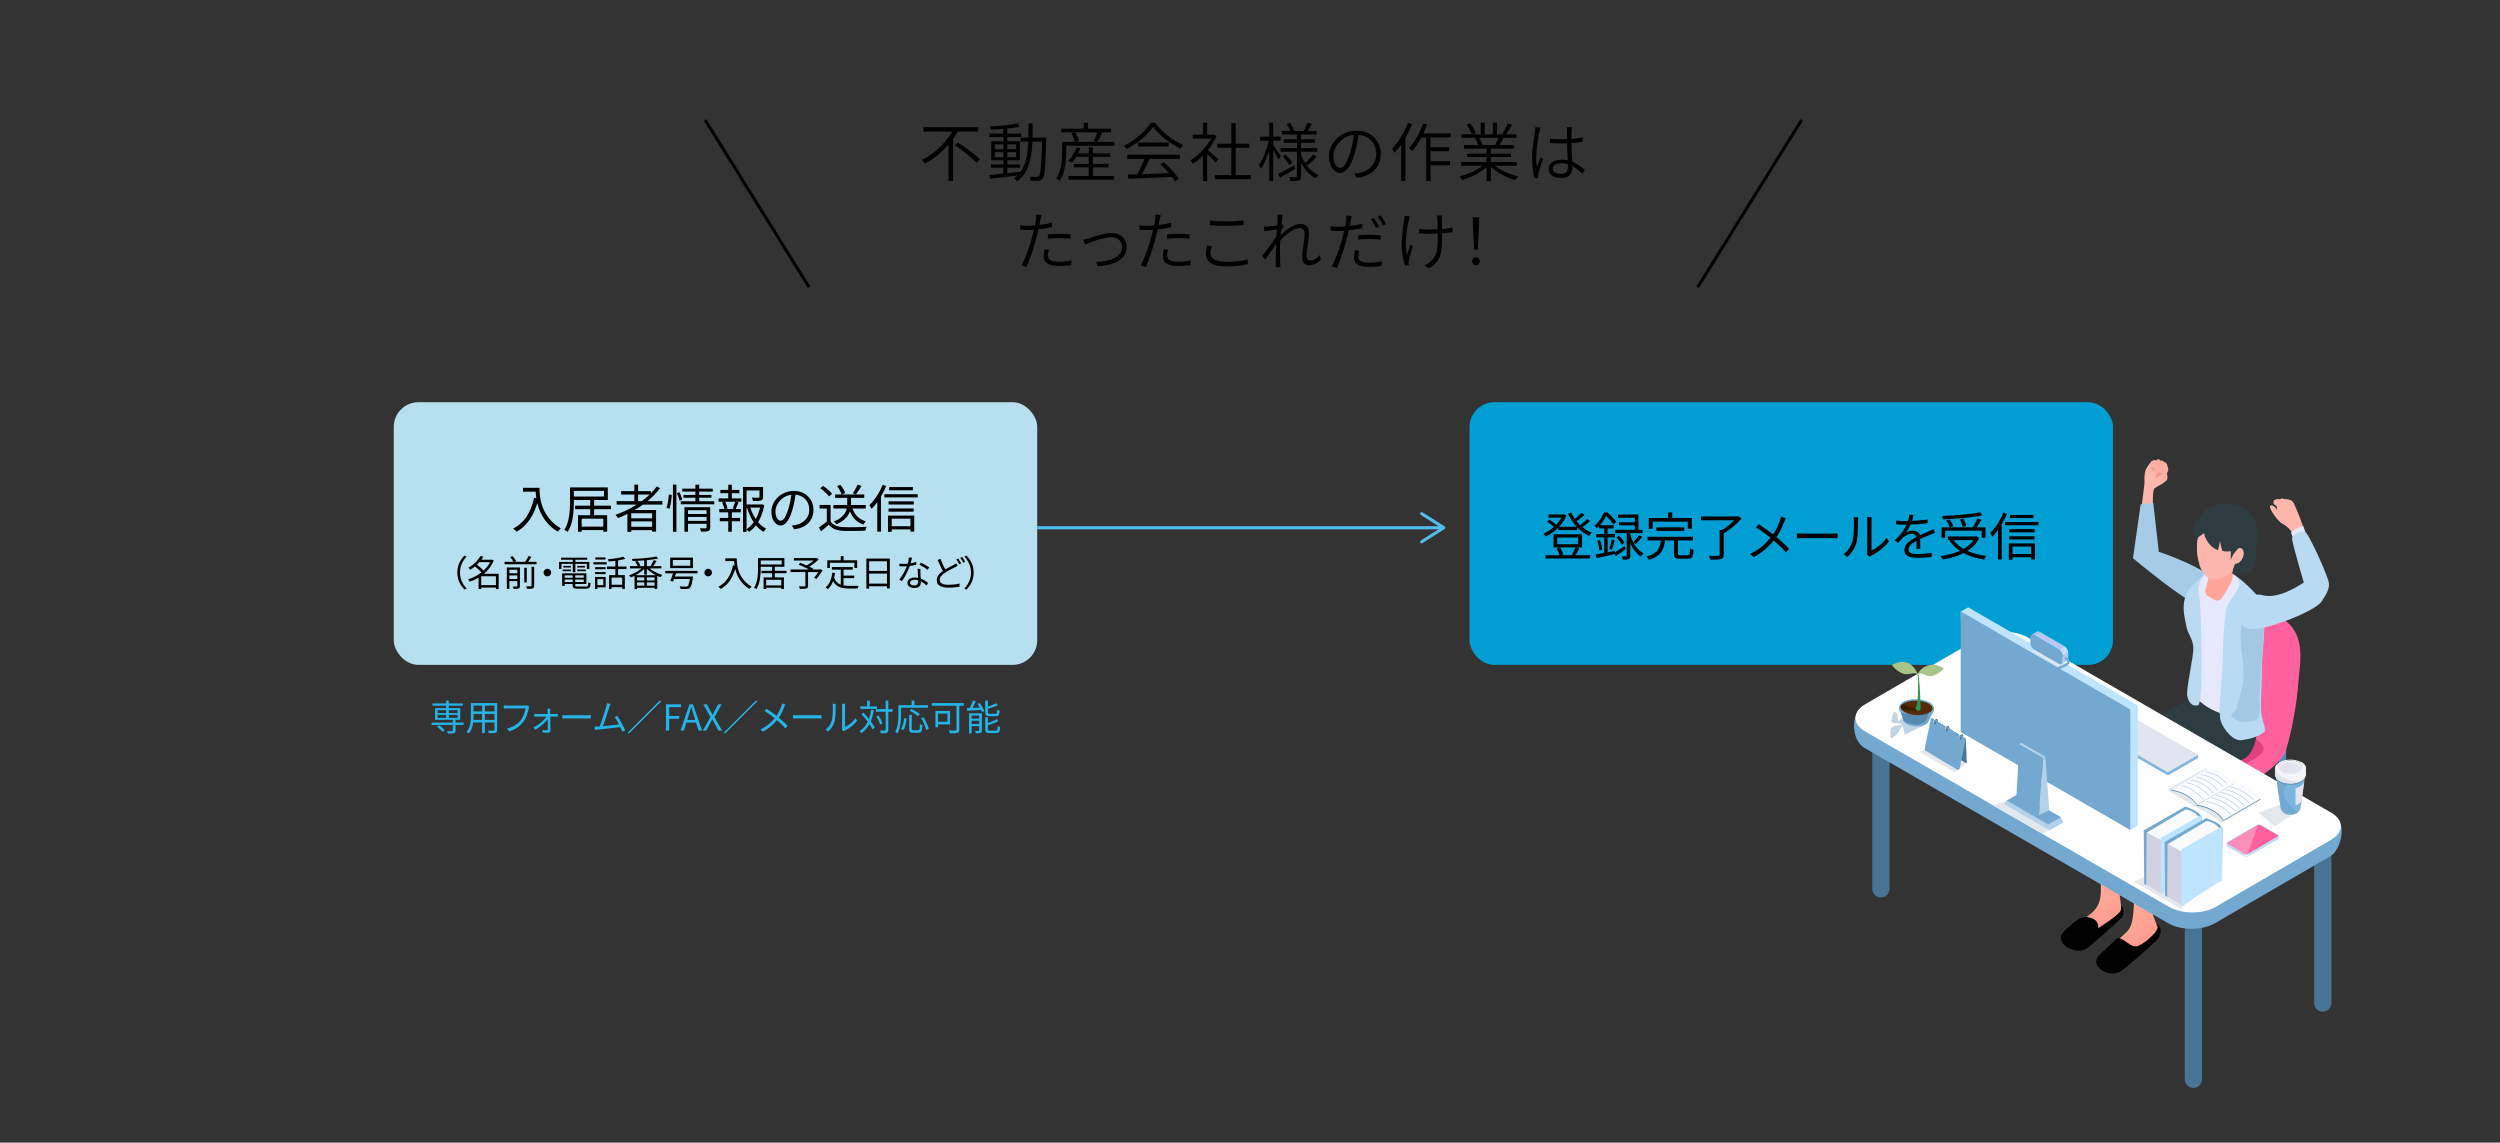 <?xml version="1.0" encoding="UTF-8"?>
<svg id="_レイヤー_2" data-name="レイヤー 2" xmlns="http://www.w3.org/2000/svg" xmlns:xlink="http://www.w3.org/1999/xlink" viewBox="0 0 1608.9 735.35">
  <rect x="0" y="0" width="1608.9" height="735.35" fill="#333333" stroke="none"/>
  <defs>
    <style>
      .cls-1 {
        fill: #bfe4ff;
      }

      .cls-2 {
        fill: #a3c8e3;
      }

      .cls-3 {
        fill: #572a08;
      }

      .cls-4 {
        fill: #fe619d;
      }

      .cls-5 {
        fill: #b6e0ef;
      }

      .cls-6 {
        fill: #cfd4e3;
      }

      .cls-7 {
        fill: #fff;
      }

      .cls-8 {
        fill: #f5f6fc;
      }

      .cls-9 {
        fill: url(#_名称未設定グラデーション_2);
      }

      .cls-10 {
        fill: #73a9d1;
      }

      .cls-11 {
        fill: #6a9dc2;
      }

      .cls-12 {
        fill: #568bb0;
      }

      .cls-13, .cls-14, .cls-15 {
        fill: none;
      }

      .cls-16 {
        fill: #a7c489;
      }

      .cls-17 {
        fill: #50bded;
      }

      .cls-18 {
        fill: #2f9651;
      }

      .cls-19 {
        fill: #fdb6ac;
      }

      .cls-14 {
        stroke: #50bded;
      }

      .cls-14, .cls-15 {
        stroke-miterlimit: 10;
        stroke-width: 2px;
      }

      .cls-20 {
        fill: #a5cbe6;
      }

      .cls-21 {
        fill: #009ed3;
      }

      .cls-15 {
        stroke: #000;
      }

      .cls-22, .cls-23, .cls-24, .cls-25, .cls-26 {
        isolation: isolate;
      }

      .cls-27 {
        fill: #23b5e8;
      }

      .cls-28 {
        fill: #fe8eb9;
      }

      .cls-23 {
        fill: #d0d5d9;
        opacity: .56;
      }

      .cls-23, .cls-24, .cls-25, .cls-26 {
        mix-blend-mode: multiply;
      }

      .cls-29 {
        fill: #e0407e;
      }

      .cls-30 {
        fill: #487594;
      }

      .cls-31, .cls-25 {
        fill: #e2e5f0;
      }

      .cls-32 {
        fill: #e8e6fb;
      }

      .cls-33 {
        fill: #ccdaff;
      }

      .cls-34 {
        fill: #fafbff;
      }

      .cls-35 {
        fill: #2c3c40;
      }

      .cls-36 {
        fill: #fdada2;
      }

      .cls-37 {
        fill: #b8c8f2;
      }

      .cls-38 {
        fill: #ffa699;
      }

      .cls-39 {
        fill: #f29a8f;
      }

      .cls-24 {
        fill: #c1d4e3;
      }

      .cls-40 {
        fill: #b8daf2;
      }

      .cls-41 {
        fill: #7bb5e0;
      }

      .cls-42 {
        fill: #e6e8fb;
      }

      .cls-43 {
        fill: #381b05;
      }

      .cls-44 {
        fill: #d1d1e3;
      }

      .cls-45 {
        clip-path: url(#clippath);
      }

      .cls-46 {
        fill: #b3d1e8;
      }

      .cls-26 {
        fill: #e3e8ed;
      }

      .cls-47 {
        fill: url(#_名称未設定グラデーション_2-2);
      }
    </style>
    <clipPath id="clippath">
      <rect class="cls-13" width="1608.9" height="735.35"/>
    </clipPath>
    <linearGradient id="_名称未設定グラデーション_2" data-name="名称未設定グラデーション 2" x1="2672.07" y1="-1514.32" x2="2716.35" y2="-1514.32" gradientTransform="translate(3810.01 2448.12) rotate(-113.27)" gradientUnits="userSpaceOnUse">
      <stop offset="0" stop-color="#ff9c8e"/>
      <stop offset="1" stop-color="#ffbaa4"/>
    </linearGradient>
    <linearGradient id="_名称未設定グラデーション_2-2" data-name="名称未設定グラデーション 2" x1="2700.27" y1="-1500.01" x2="2748.75" y2="-1500.01" gradientTransform="translate(3859.8 2453.81) rotate(-114.17)" xlink:href="#_名称未設定グラデーション_2"/>
  </defs>
  <g id="_レイヤー_1-2" data-name="レイヤー 1">
    <g class="cls-22">
      <g id="_レイヤー_2-2" data-name=" レイヤー 2">
        <g id="Layer_1" data-name="Layer 1">
          <g class="cls-45">
            <g>
              <rect class="cls-5" x="253.41" y="258.85" width="414.1" height="169.05" rx="15.89" ry="15.89"/>
              <g>
                <path d="M343.71,320.39l2.81.49c-.79,3.34-1.82,6.36-3.09,9.04-1.27,2.68-2.79,5.04-4.59,7.08-1.79,2.04-3.91,3.77-6.35,5.2-.13-.18-.34-.39-.61-.63s-.56-.49-.86-.74-.56-.46-.78-.61c3.67-1.94,6.59-4.56,8.75-7.87s3.73-7.3,4.72-11.96h0ZM336.58,313.92h9.34v2.51h-9.34v-2.51ZM344.67,313.92h2.51c0,.97.04,2.11.13,3.43s.27,2.73.56,4.24c.29,1.51.73,3.07,1.32,4.7s1.4,3.25,2.41,4.87,2.28,3.18,3.81,4.7c1.53,1.52,3.38,2.92,5.56,4.19-.18.15-.4.36-.68.61s-.53.52-.76.79c-.23.27-.42.51-.58.71-2.2-1.34-4.09-2.82-5.66-4.44s-2.88-3.31-3.93-5.07-1.88-3.53-2.51-5.3-1.1-3.49-1.42-5.15-.53-3.21-.63-4.64c-.1-1.43-.15-2.65-.15-3.66l.02.02Z"/>
                <path d="M366.84,313.69h2.47v9.6c0,1.39-.05,2.9-.15,4.54s-.28,3.32-.54,5.03c-.26,1.72-.66,3.38-1.19,5s-1.23,3.1-2.11,4.44c-.15-.13-.36-.28-.63-.45-.26-.17-.53-.32-.81-.48-.28-.15-.52-.28-.74-.36.84-1.3,1.5-2.7,2-4.21s.86-3.05,1.11-4.62c.24-1.57.4-3.12.48-4.64.08-1.52.12-2.94.12-4.26v-9.6h-.01ZM368.46,313.69h22.7v8.08h-22.7v-2.21h20.23v-3.66h-20.23v-2.21ZM370.08,325.44h23.1v2.24h-23.1v-2.24ZM371.96,331.57h18.78v10.63h-2.47v-8.42h-13.93v8.48h-2.38v-10.69ZM373.11,338.9h16.3v2.21h-16.3v-2.21ZM379.84,321.57h2.48v10.79h-2.48v-10.79Z"/>
                <path d="M422.68,313.03l2.11,1.16c-2.2,2.88-4.74,5.52-7.61,7.92s-5.96,4.54-9.26,6.44c-3.3,1.89-6.71,3.51-10.23,4.85-.09-.2-.23-.42-.43-.68-.2-.25-.4-.51-.61-.76s-.39-.47-.54-.64c3.56-1.23,6.98-2.75,10.26-4.55s6.31-3.86,9.09-6.17c2.78-2.31,5.19-4.83,7.21-7.56h.01ZM396.84,322.5h29.44v2.24h-29.44v-2.24ZM399.74,316.06h19.14v2.18h-19.14v-2.18ZM403.77,328.21h18.45v13.93h-2.54v-11.81h-13.43v11.95h-2.48v-14.06h0ZM405.12,333.59h15.54v1.98h-15.54v-1.98ZM405.12,339.03h15.54v2.15h-15.54v-2.15ZM408.22,311.9h2.44v11.78h-2.44v-11.78Z"/>
                <path d="M430.47,318.27l1.85.23c-.04.86-.13,1.82-.25,2.89s-.28,2.13-.48,3.18c-.2,1.06-.43,2-.69,2.84l-1.95-.66c.26-.75.5-1.62.69-2.61.2-.99.37-2,.51-3.04.14-1.03.25-1.98.31-2.84h.01ZM433.07,311.9h2.24v30.33h-2.24v-30.33ZM435.61,317.38l1.65-.66c.37.75.74,1.57,1.09,2.46.35.89.6,1.63.76,2.23l-1.75.86c-.15-.64-.4-1.42-.73-2.34-.33-.92-.67-1.77-1.02-2.54h0ZM438.09,322.6h21.58v1.91h-21.58v-1.91ZM439.08,314.48h19.6v1.91h-19.6v-1.91ZM439.87,318.5h17.98v1.81h-17.98v-1.81ZM440.47,326.42h14.82v1.91h-12.51v13.89h-2.31v-15.81h0ZM442.15,330.81h13.17v1.88h-13.17v-1.88ZM442.18,335.2h13.23v1.88h-13.23v-1.88ZM447.53,311.9h2.44v11.29h-2.44v-11.29ZM454.72,326.42h2.34v13.07c0,.62-.08,1.1-.25,1.45-.16.35-.48.62-.94.79-.46.2-1.08.31-1.85.35-.77.03-1.74.05-2.9.05-.04-.31-.14-.67-.28-1.07-.14-.41-.29-.76-.45-1.07.84.02,1.61.04,2.33.05.71.01,1.18,0,1.4-.02.4-.02.59-.21.59-.56v-13.04h.01Z"/>
                <path d="M462.44,320.75h14.68v2.15h-14.68v-2.15ZM462.91,327.58h13.79v2.15h-13.79v-2.15ZM463.24,333.32h13.03v2.15h-13.03v-2.15ZM463.6,315.3h12.24v2.11h-12.24v-2.11ZM464.72,323.29l1.88-.5c.4.7.74,1.47,1.02,2.31.29.84.46,1.54.53,2.11l-1.98.59c-.07-.59-.24-1.31-.51-2.16-.28-.85-.59-1.63-.94-2.36h0ZM468.68,311.94h2.31v9.57h-2.31v-9.57ZM468.68,328.5h2.31v13.7h-2.31v-13.7ZM473.14,322.76l2.15.53c-.33.79-.65,1.59-.97,2.39-.32.8-.64,1.49-.97,2.06l-1.81-.53c.18-.42.37-.89.58-1.42s.41-1.06.59-1.6c.19-.54.34-1.02.45-1.44h-.02ZM478.18,313.42h11.78v2.24h-9.5v26.63h-2.28v-28.88h0ZM479.41,324.64h10.82v2.05h-10.82v-2.05ZM489.47,324.64h.43l.43-.1,1.55.56c-.44,2.38-1.09,4.65-1.96,6.83s-1.96,4.15-3.27,5.92c-1.31,1.77-2.84,3.26-4.6,4.47-.2-.29-.46-.59-.78-.91s-.62-.58-.91-.78c1.67-1.1,3.12-2.47,4.36-4.11,1.23-1.64,2.25-3.44,3.05-5.4s1.37-3.94,1.7-5.94v-.56.02ZM482.64,326c.59,2.07,1.4,4.03,2.41,5.89,1.01,1.86,2.19,3.51,3.55,4.97s2.87,2.59,4.54,3.4c-.29.22-.59.53-.92.94-.33.41-.59.76-.79,1.07-1.69-.97-3.23-2.24-4.6-3.83s-2.57-3.4-3.6-5.44c-1.02-2.05-1.86-4.2-2.52-6.47l1.95-.53h-.02ZM488.78,313.42h2.31v6.37c0,.62-.08,1.1-.25,1.45s-.5.63-1.01.82c-.51.18-1.18.28-2.03.31s-1.92.05-3.22.05c-.04-.33-.14-.7-.28-1.11-.14-.41-.3-.76-.48-1.07.7.02,1.35.04,1.93.05.58.01,1.08.02,1.5.02s.7-.01.86-.03c.29-.02.47-.07.54-.13.08-.07.12-.19.12-.36v-6.37h.01Z"/>
                <path d="M512.14,317.09c-.22,1.72-.5,3.51-.84,5.38s-.78,3.69-1.3,5.45c-.66,2.27-1.39,4.16-2.19,5.68s-1.67,2.66-2.59,3.43c-.92.77-1.89,1.15-2.9,1.15s-1.9-.35-2.8-1.06c-.9-.7-1.64-1.72-2.21-3.05-.57-1.33-.86-2.9-.86-4.7s.37-3.51,1.11-5.11c.74-1.61,1.76-3.03,3.07-4.27s2.84-2.23,4.6-2.95c1.76-.73,3.64-1.09,5.64-1.09s3.68.32,5.23.96c1.55.64,2.88,1.51,3.98,2.62s1.95,2.4,2.54,3.86c.59,1.46.89,3.03.89,4.7,0,2.31-.49,4.35-1.47,6.1-.98,1.76-2.39,3.19-4.22,4.29s-4.06,1.83-6.68,2.18l-1.55-2.44c.53-.07,1.03-.13,1.52-.2.48-.07.92-.14,1.32-.23,1.06-.24,2.08-.62,3.09-1.14,1-.52,1.9-1.18,2.69-1.98s1.42-1.76,1.9-2.87.71-2.38.71-3.81c0-1.34-.22-2.59-.66-3.75-.44-1.15-1.09-2.17-1.95-3.05s-1.9-1.57-3.13-2.08c-1.23-.51-2.64-.76-4.22-.76-1.8,0-3.44.33-4.9.99s-2.71,1.52-3.73,2.59c-1.02,1.07-1.81,2.23-2.36,3.5s-.83,2.5-.83,3.71c0,1.39.18,2.52.54,3.42.36.89.8,1.55,1.32,1.96.52.42,1.03.63,1.53.63s1.07-.26,1.62-.78,1.11-1.35,1.68-2.51,1.13-2.66,1.68-4.5c.48-1.58.9-3.27,1.24-5.05s.59-3.53.74-5.25l2.77.03h-.02Z"/>
                <path d="M534.52,335.53c.79,1.21,1.89,2.11,3.3,2.71,1.41.59,3.07.92,4.98.99.9.04,2,.07,3.28.08,1.29.01,2.64,0,4.06-.02s2.79-.05,4.11-.1c1.32-.04,2.48-.1,3.47-.17-.11.18-.22.42-.33.73-.11.31-.21.62-.3.94s-.15.6-.2.84c-.9.04-1.97.08-3.2.1-1.23.02-2.51.04-3.83.05-1.32.01-2.6.01-3.84,0-1.24-.01-2.32-.03-3.22-.05-2.16-.09-4-.44-5.53-1.06s-2.82-1.58-3.88-2.9c-.79.7-1.61,1.41-2.44,2.13-.84.71-1.71,1.45-2.61,2.19l-1.29-2.54c.79-.53,1.64-1.14,2.56-1.83.91-.69,1.8-1.39,2.66-2.1h2.25ZM534.52,324.94v11.68h-2.41v-9.37h-4.62v-2.31h7.03,0ZM527.85,314.18l1.81-1.49c.73.46,1.46,1,2.21,1.6.75.61,1.44,1.22,2.08,1.83.64.62,1.14,1.19,1.52,1.72l-1.98,1.65c-.33-.53-.81-1.11-1.44-1.75s-1.31-1.27-2.05-1.9-1.46-1.18-2.16-1.67h0ZM536.36,325.01h20.82v2.24h-20.82v-2.24ZM545.24,319.2h2.44v4.95c0,1.03-.1,2.13-.31,3.28s-.63,2.33-1.27,3.51c-.64,1.19-1.58,2.33-2.84,3.43-1.25,1.1-2.93,2.12-5.02,3.07-.09-.2-.23-.41-.43-.63s-.4-.44-.61-.66c-.21-.22-.41-.4-.61-.53,2.02-.81,3.62-1.71,4.78-2.69,1.17-.98,2.02-1.98,2.56-3s.89-2.03,1.06-3.02.25-1.92.25-2.8v-4.92h0ZM537.45,318.21h18.74v2.21h-18.74v-2.21ZM538.74,312.86l2.08-.86c.66.81,1.28,1.71,1.86,2.69.58.98.98,1.84,1.2,2.59l-2.24,1.02c-.2-.75-.57-1.63-1.12-2.66s-1.14-1.95-1.78-2.79h0ZM548.38,326.46c.64,2.29,1.69,4.2,3.15,5.73s3.37,2.63,5.73,3.32c-.18.15-.36.36-.56.61s-.38.51-.56.76-.33.49-.46.71c-2.49-.86-4.49-2.18-6.02-3.96s-2.67-4.03-3.42-6.73l2.15-.43h-.01ZM551.87,311.9l2.54.83c-.57.95-1.18,1.92-1.81,2.92-.64,1-1.23,1.85-1.78,2.56l-2.01-.76c.35-.51.72-1.08,1.11-1.73.38-.65.75-1.31,1.11-1.98.35-.67.64-1.28.86-1.83h-.02Z"/>
                <path d="M568.01,312l2.31.73c-.75,1.85-1.62,3.67-2.62,5.48-1,1.8-2.08,3.5-3.23,5.08-1.15,1.58-2.34,2.99-3.55,4.22-.09-.2-.21-.45-.38-.76s-.34-.62-.51-.92-.34-.56-.49-.76c1.1-1.06,2.18-2.28,3.23-3.68,1.06-1.4,2.03-2.89,2.94-4.49.9-1.59,1.67-3.23,2.31-4.9h-.01ZM564.58,320.52l2.31-2.34.07.03v23.96h-2.38v-21.65ZM569.13,318.04h21.48v2.08h-21.48v-2.08ZM571.51,331.8h16.86v10.36h-2.48v-8.35h-12.01v8.45h-2.38v-10.46h.01ZM571.84,322.63h16.24v2.05h-16.24v-2.05ZM571.84,327.22h16.17v2.05h-16.17v-2.05ZM572.23,313.46h15.25v2.05h-15.25v-2.05ZM572.8,338.63h14.29v2.08h-14.29v-2.08Z"/>
                <path d="M294.32,368.48c0-1.5.19-2.91.56-4.21.38-1.3.91-2.52,1.6-3.65s1.5-2.16,2.42-3.09l1.38.71c-.87.9-1.63,1.89-2.28,2.96-.64,1.07-1.14,2.2-1.48,3.4-.35,1.2-.52,2.5-.52,3.88s.17,2.65.52,3.86c.34,1.21.84,2.35,1.48,3.4.64,1.06,1.4,2.05,2.28,2.97l-1.38.71c-.92-.95-1.73-1.99-2.42-3.11s-1.22-2.33-1.6-3.64c-.38-1.31-.56-2.71-.56-4.2h0Z"/>
                <path d="M315.97,360.21h.34l.3-.09,1.15.64c-.69,1.73-1.59,3.32-2.69,4.76s-2.35,2.73-3.74,3.86-2.85,2.12-4.39,2.96-3.1,1.51-4.68,2.01c-.06-.15-.15-.33-.26-.53-.11-.2-.24-.39-.37-.57s-.25-.33-.36-.44c1.49-.43,2.97-1.03,4.46-1.79,1.49-.77,2.89-1.68,4.22-2.74s2.51-2.24,3.56-3.54,1.87-2.71,2.45-4.21v-.32h.01ZM309.13,357.84l1.96.37c-.58,1-1.28,2-2.09,3s-1.75,1.97-2.81,2.91-2.25,1.79-3.59,2.58c-.08-.14-.19-.29-.33-.46-.15-.17-.3-.33-.45-.49-.15-.16-.3-.29-.44-.38,1.26-.69,2.39-1.46,3.39-2.31s1.87-1.72,2.6-2.62,1.31-1.76,1.76-2.59h0ZM305.25,364.3l1.27-1.08c.61.4,1.25.86,1.9,1.38.65.52,1.26,1.04,1.83,1.56.57.52,1.03,1,1.38,1.45l-1.4,1.22c-.32-.44-.76-.94-1.31-1.47-.55-.54-1.15-1.07-1.79-1.61-.64-.54-1.27-1.02-1.86-1.45h-.02ZM309.69,369.27h10.35v1.59h-10.35v8.21h-1.72v-8.42l1.38-1.38h.34ZM308.1,360.21h8.44v1.56h-8.44v-1.56ZM308.9,376.56h11.09v1.59h-11.09v-1.59ZM319.16,369.27h1.77v9.84h-1.77v-9.84Z"/>
                <path d="M324.73,361.54h20.56v1.59h-20.56v-1.59ZM326.18,365.2h7.29v1.47h-5.66v12.28h-1.63v-13.75ZM327.1,368.95h6.46v1.36h-6.46v-1.36ZM327.1,372.62h6.46v1.36h-6.46v-1.36ZM328.29,358.46l1.61-.57c.44.48.88,1.02,1.31,1.63.43.61.76,1.14.99,1.59l-1.7.64c-.18-.44-.49-.98-.91-1.6s-.85-1.18-1.3-1.69h0ZM332.92,365.2h1.68v11.89c0,.43-.06.77-.17,1.01-.12.25-.33.44-.66.58-.32.14-.74.22-1.25.25s-1.16.05-1.94.05c-.05-.21-.13-.47-.24-.77s-.23-.56-.36-.77c.58.01,1.11.03,1.59.03s.79,0,.94-.01c.17,0,.28-.03.33-.09s.08-.16.08-.3v-11.87h0ZM337.4,365.4h1.61v9.43h-1.61v-9.43ZM340.14,357.79l1.84.6c-.43.72-.89,1.45-1.39,2.19s-.95,1.37-1.37,1.91l-1.54-.55c.29-.38.59-.82.9-1.3.31-.48.59-.97.86-1.47s.5-.95.7-1.37h0ZM342.07,364.71h1.7v12.21c0,.49-.07.87-.21,1.14-.14.27-.39.47-.76.61-.35.14-.82.23-1.41.26-.59.04-1.33.05-2.22.03-.05-.23-.13-.5-.25-.82-.12-.31-.25-.59-.37-.84.69.03,1.32.05,1.89.05s.95,0,1.15-.02c.18,0,.31-.03.38-.09s.1-.18.1-.35v-12.19h0Z"/>
                <path d="M352.26,366.05c.46,0,.87.11,1.23.33.36.22.65.51.87.87s.33.77.33,1.23-.11.85-.33,1.22-.51.66-.87.89c-.36.22-.77.33-1.23.33s-.85-.11-1.22-.33-.66-.52-.89-.89c-.22-.37-.33-.77-.33-1.22s.11-.87.33-1.23c.22-.36.52-.65.89-.87.37-.22.77-.33,1.22-.33Z"/>
                <path d="M359.76,361.63h19.53v4.51h-1.61v-3.24h-16.35v3.24h-1.56v-4.51h-.01ZM361.09,358.89h16.81v1.33h-16.81v-1.33ZM361.76,368.97h1.66v8.05h-1.66v-8.05ZM362.08,366.51h5.34v1.1h-5.34v-1.1ZM362.54,364.16h4.88v1.08h-4.88v-1.08ZM362.59,371.82h13.8v1.15h-13.8v-1.15ZM362.63,368.97h14.74v6.85h-14.74v-1.26h13.04v-4.32h-13.04v-1.26h0ZM368.52,369.59h1.68v6.95c0,.38.11.64.32.76.21.12.68.18,1.4.18h5.15c.41,0,.72-.07.93-.2s.36-.39.45-.78c.09-.39.15-.97.18-1.74.18.12.42.24.71.34.29.11.55.18.78.23-.08.94-.21,1.66-.39,2.16-.18.51-.48.86-.87,1.07s-.96.31-1.68.31h-5.36c-.86,0-1.53-.07-2.01-.2s-.82-.37-1.01-.7-.29-.82-.29-1.45v-6.95.02ZM368.59,359.4h1.7v8.79h-1.7v-8.79ZM371.51,364.16h4.94v1.08h-4.94v-1.08ZM371.51,366.51h5.52v1.1h-5.52v-1.1Z"/>
                <path d="M381.88,361.79h8.58v1.43h-8.58v-1.43ZM382.94,371.29h1.52v7.75h-1.52v-7.75ZM382.99,364.99h6.74v1.38h-6.74v-1.38ZM382.99,368.14h6.74v1.36h-6.74v-1.36ZM383.13,358.71h6.55v1.38h-6.55v-1.38ZM383.84,371.29h5.96v6.69h-5.96v-1.4h4.42v-3.86h-4.42v-1.43h0ZM390.62,364.62h12.58v1.63h-12.58v-1.63ZM401.11,358.27l1.27,1.43c-.94.28-2.01.52-3.22.74-1.21.21-2.46.4-3.75.56s-2.53.29-3.73.38c-.03-.2-.1-.44-.2-.72s-.2-.53-.31-.72c.87-.09,1.77-.19,2.69-.3s1.82-.23,2.71-.38c.89-.15,1.72-.3,2.5-.46s1.45-.33,2.04-.52h0ZM391.98,370.14h10.14v8.81h-1.72v-7.24h-6.79v7.36h-1.63v-8.92h0ZM393.04,376.33h8.23v1.59h-8.23v-1.59ZM396.03,360.02h1.75v10.93h-1.75v-10.93Z"/>
                <path d="M413.81,364.78l1.4.64c-.54.64-1.17,1.27-1.9,1.89-.73.61-1.51,1.19-2.35,1.74-.84.54-1.68,1.03-2.54,1.47-.86.44-1.69.81-2.51,1.12-.08-.14-.18-.29-.31-.46-.13-.17-.26-.34-.4-.51-.14-.17-.27-.3-.39-.39.8-.26,1.62-.59,2.47-.98s1.68-.83,2.5-1.31c.81-.48,1.56-1,2.25-1.54s1.28-1.1,1.77-1.67h.01ZM405.41,364.32h20.24v1.47h-20.24v-1.47ZM422.41,358.18l1.15,1.29c-1.06.21-2.25.41-3.58.6-1.33.18-2.72.34-4.17.47-1.46.13-2.93.24-4.42.32-1.49.08-2.93.15-4.32.2-.02-.18-.06-.41-.14-.67s-.16-.48-.25-.67c1.38-.05,2.8-.12,4.27-.22,1.46-.1,2.9-.21,4.31-.34s2.73-.28,3.96-.45c1.23-.17,2.29-.34,3.2-.53h0ZM408.36,370.19h14.65v8.81h-1.73v-7.43h-11.27v7.52h-1.66v-8.9h.01ZM408.75,361.45l1.5-.55c.37.46.73.98,1.08,1.55.35.57.6,1.08.74,1.51l-1.54.64c-.15-.43-.39-.94-.72-1.54s-.68-1.13-1.05-1.61h0ZM409.12,373.57h13.11v1.22h-13.11v-1.22ZM409.12,376.93h13.11v1.36h-13.11v-1.36ZM414.59,359.91h1.7v9.87h-1.7v-9.87ZM414.64,370.92h1.66v6.88h-1.66v-6.88ZM417.1,364.83c.49.55,1.09,1.08,1.79,1.6s1.47,1,2.29,1.46,1.66.87,2.53,1.23c.87.36,1.72.66,2.56.89-.12.11-.26.25-.4.43s-.29.35-.43.53c-.14.18-.25.34-.35.49-.83-.28-1.68-.62-2.55-1.05s-1.73-.9-2.56-1.43c-.84-.53-1.61-1.09-2.33-1.69s-1.35-1.21-1.89-1.84l1.33-.62h0ZM420.68,360.48l1.86.53c-.38.63-.78,1.27-1.2,1.92-.41.65-.8,1.2-1.15,1.64l-1.43-.51c.21-.32.44-.69.69-1.12.25-.42.48-.85.69-1.28s.39-.83.53-1.2v.02Z"/>
                <path d="M428.14,367.4h20.72v1.59h-20.72v-1.59ZM431.31,358.85h14.67v6.76h-14.67v-6.76ZM433.47,367.84l1.84.28c-.22.66-.45,1.36-.69,2.1s-.49,1.46-.75,2.15c-.25.69-.49,1.3-.72,1.84l-1.82-.32c.23-.54.48-1.15.74-1.84.26-.69.51-1.41.76-2.15s.46-1.43.64-2.06ZM433.01,360.39v3.7h11.18v-3.7h-11.18ZM433.04,371.04h11.73v1.59h-11.73v-1.59ZM444.14,371.04h1.86c-.03.18-.05.34-.06.47s-.02.23-.03.31c-.2,1.35-.4,2.46-.6,3.35-.2.88-.41,1.58-.64,2.1-.23.52-.49.9-.78,1.15-.28.25-.57.41-.87.49s-.68.13-1.13.15c-.38.03-.93.03-1.64.01-.71-.02-1.48-.05-2.29-.08-.02-.26-.08-.54-.18-.85-.11-.31-.25-.58-.41-.8.55.05,1.09.08,1.61.12.52.03.99.05,1.41.06.42,0,.73.01.93.01.28,0,.5-.01.67-.03s.31-.09.44-.2c.25-.18.46-.51.66-.97.19-.46.38-1.1.56-1.93s.35-1.86.51-3.1v-.25h-.02Z"/>
                <path d="M455.76,366.05c.46,0,.87.11,1.23.33.36.22.65.51.87.87s.33.77.33,1.23-.11.85-.33,1.22-.51.66-.87.89c-.36.22-.77.33-1.23.33s-.85-.11-1.22-.33-.66-.52-.89-.89c-.22-.37-.33-.77-.33-1.22s.11-.87.33-1.23c.22-.36.52-.65.89-.87.37-.22.77-.33,1.22-.33Z"/>
                <path d="M471.72,363.82l1.96.35c-.55,2.33-1.27,4.43-2.15,6.3s-1.95,3.52-3.2,4.93c-1.25,1.42-2.73,2.62-4.43,3.62-.09-.12-.23-.27-.43-.44-.19-.17-.39-.34-.6-.52s-.39-.32-.54-.43c2.56-1.35,4.59-3.18,6.09-5.49s2.6-5.09,3.29-8.34v.02ZM466.75,359.31h6.51v1.75h-6.51v-1.75ZM472.39,359.31h1.75c0,.67.03,1.47.09,2.39s.19,1.91.39,2.96.51,2.14.92,3.28c.41,1.13.97,2.27,1.68,3.39.71,1.13,1.59,2.22,2.66,3.28s2.36,2.03,3.88,2.92c-.12.11-.28.25-.47.43s-.37.36-.53.55-.3.36-.4.5c-1.53-.94-2.85-1.97-3.94-3.09-1.1-1.13-2.01-2.3-2.74-3.53-.73-1.23-1.31-2.46-1.75-3.69s-.77-2.43-.99-3.59-.37-2.23-.44-3.23-.1-1.85-.1-2.55v-.02Z"/>
                <path d="M487.84,359.15h1.73v6.69c0,.97-.03,2.02-.1,3.16s-.2,2.31-.38,3.51-.46,2.36-.83,3.48-.86,2.16-1.47,3.09c-.11-.09-.25-.2-.44-.31s-.37-.23-.56-.33-.36-.19-.52-.25c.58-.9,1.05-1.88,1.39-2.93.35-1.05.6-2.12.77-3.22.17-1.1.28-2.17.33-3.23s.08-2.05.08-2.97v-6.69h0ZM488.97,359.15h15.82v5.64h-15.82v-1.54h14.1v-2.55h-14.1v-1.54h0ZM490.1,367.33h16.1v1.56h-16.1v-1.56ZM491.41,371.61h13.09v7.41h-1.72v-5.87h-9.71v5.91h-1.66v-7.45ZM492.22,376.72h11.36v1.54h-11.36v-1.54ZM496.91,364.64h1.73v7.52h-1.73v-7.52Z"/>
                <path d="M508.73,366.48h19.25v1.66h-19.25v-1.66h0ZM510.89,359.15h14.54v1.61h-14.54v-1.61h0ZM514.04,363.43l.92-1.29c.66.28,1.38.58,2.15.91.77.33,1.54.66,2.31,1s1.49.67,2.17.99c.68.32,1.27.61,1.76.87l-.94,1.47c-.46-.26-1.03-.56-1.7-.9-.68-.34-1.4-.69-2.16-1.05-.77-.36-1.54-.71-2.31-1.06-.77-.34-1.51-.66-2.2-.95h0ZM518.27,367.75h1.77v9.15c0,.54-.08.94-.23,1.21-.15.27-.45.46-.87.59-.4.14-.94.22-1.62.25s-1.54.05-2.56.05c-.05-.26-.13-.55-.26-.86s-.26-.59-.38-.82c.52.02,1.03.03,1.53.04h1.3c.37,0,.63-.01.78-.01.21-.02.36-.05.44-.12s.12-.18.12-.34v-9.13h-.02ZM524.78,359.15h.44l.39-.09,1.24.94c-.63.64-1.35,1.3-2.15,1.96-.8.66-1.64,1.28-2.5,1.86s-1.68,1.09-2.46,1.52c-.08-.12-.18-.25-.31-.39s-.26-.28-.4-.43-.26-.26-.37-.33c.72-.38,1.47-.84,2.24-1.38s1.51-1.09,2.2-1.67c.69-.58,1.25-1.11,1.68-1.6v-.39h0ZM527.38,366.48h.34l.32-.11,1.38.62c-.6,1.01-1.26,2.03-1.98,3.06s-1.43,1.89-2.14,2.58l-1.43-.85c.38-.41.79-.9,1.22-1.45.43-.55.84-1.13,1.23-1.74.39-.61.74-1.19,1.05-1.76v-.35h.01Z"/>
                <path d="M535.62,368.55l1.79.21c-.32,2.32-.86,4.35-1.61,6.09-.75,1.75-1.77,3.19-3.06,4.32-.09-.11-.23-.23-.4-.38-.18-.15-.36-.29-.54-.44s-.35-.26-.48-.36c1.27-1,2.25-2.3,2.93-3.91.68-1.61,1.14-3.46,1.37-5.54h0ZM532.4,360.55h19.23v5.01h-1.77v-3.36h-15.75v3.36h-1.7v-5.01h0ZM536.72,371.52c.4,1.18.92,2.13,1.56,2.85s1.39,1.27,2.23,1.66c.84.38,1.77.64,2.79.78s2.12.21,3.3.21h4.99c.41,0,.73,0,.94-.02-.08.14-.16.31-.25.53-.09.21-.17.43-.24.64-.07.21-.12.41-.15.57h-5.38c-1.36,0-2.63-.09-3.78-.26-1.16-.18-2.2-.5-3.13-.98s-1.75-1.15-2.47-2.02-1.33-2.01-1.82-3.4l1.4-.55h.01ZM535.36,364.94h13.43v1.66h-13.43v-1.66ZM541.07,357.91h1.82v3.73h-1.82v-3.73ZM541.09,365.77h1.79v11.66l-1.79-.25v-11.41ZM541.99,370.44h7.75v1.61h-7.75v-1.61Z"/>
                <path d="M557.56,359.47h15.09v19.23h-1.84v-17.5h-11.48v17.62h-1.77v-19.34h0ZM558.71,375.59h12.9v1.72h-12.9v-1.72ZM558.75,367.43h12.83v1.7h-12.83v-1.7Z"/>
                <path d="M586.93,358.96c-.09.37-.21.84-.35,1.4-.14.57-.29,1.16-.45,1.78-.16.62-.33,1.21-.52,1.76-.37,1.1-.84,2.27-1.4,3.48-.57,1.22-1.17,2.4-1.82,3.55-.64,1.15-1.28,2.15-1.91,3.01l-1.77-.92c.51-.6,1.02-1.28,1.53-2.05s1-1.57,1.45-2.42c.45-.84.86-1.67,1.23-2.48s.67-1.56.92-2.23c.25-.74.48-1.57.69-2.5s.34-1.79.37-2.59l2.02.18v.03ZM578.79,362.71c.43.06.88.1,1.36.13.48.02.96.03,1.45.03.84,0,1.71-.04,2.61-.11s1.81-.2,2.73-.38,1.82-.41,2.71-.7l.05,1.72c-.75.2-1.58.38-2.47.55-.9.17-1.83.3-2.78.4-.96.1-1.91.15-2.84.15-.41,0-.85,0-1.32-.01s-.92-.03-1.37-.06l-.12-1.73h0ZM592.36,366.07c-.02.48-.03.9-.03,1.28s0,.78.01,1.21c.02.37.03.84.06,1.41.02.57.05,1.18.08,1.82s.06,1.25.08,1.83.03,1.07.03,1.45c0,.61-.14,1.17-.41,1.68-.28.51-.71.91-1.3,1.21s-1.36.45-2.31.45c-.84,0-1.61-.12-2.3-.36s-1.25-.6-1.67-1.09-.63-1.11-.63-1.86.2-1.34.61-1.85.96-.91,1.66-1.18c.7-.28,1.48-.41,2.33-.41,1.29,0,2.47.18,3.55.54s2.05.82,2.92,1.37,1.61,1.1,2.24,1.63l-.99,1.56c-.44-.4-.94-.81-1.48-1.24s-1.15-.82-1.81-1.18-1.36-.66-2.12-.89c-.75-.23-1.55-.34-2.39-.34s-1.53.18-2.05.53c-.52.35-.78.79-.78,1.31s.22.97.67,1.31c.44.34,1.11.51,2,.51.64,0,1.15-.1,1.52-.31s.63-.48.79-.83c.16-.35.24-.72.24-1.14s-.01-.99-.03-1.68-.05-1.43-.09-2.22c-.04-.79-.08-1.58-.12-2.37s-.07-1.5-.08-2.13h1.79v-.02ZM596.96,366.69c-.41-.37-.94-.75-1.56-1.15-.63-.4-1.28-.78-1.94-1.14s-1.25-.66-1.76-.89l.94-1.4c.41.18.87.41,1.38.67s1.01.54,1.52.83c.51.29.98.57,1.41.84.44.27.79.51,1.05.72l-1.04,1.52h0Z"/>
                <path d="M616.3,364.12c-.25.15-.51.31-.81.46-.29.15-.61.31-.94.48-.52.28-1.13.59-1.84.94s-1.45.74-2.24,1.17c-.79.43-1.55.9-2.29,1.4-1.07.69-1.91,1.42-2.52,2.19-.61.77-.91,1.59-.91,2.46,0,.95.45,1.71,1.36,2.27.9.56,2.27.84,4.09.84.84,0,1.72-.03,2.62-.1s1.77-.16,2.61-.29c.84-.12,1.54-.25,2.13-.39l-.02,2.05c-.57.11-1.23.2-2,.29-.77.08-1.6.15-2.48.21s-1.82.08-2.78.08c-1.07,0-2.06-.09-2.97-.26-.9-.18-1.69-.45-2.36-.82s-1.18-.85-1.55-1.46-.55-1.34-.55-2.2.17-1.62.52-2.33.85-1.39,1.52-2.04,1.44-1.27,2.33-1.86c.78-.54,1.58-1.03,2.39-1.47s1.58-.85,2.31-1.23,1.34-.7,1.83-.98c.32-.18.61-.36.87-.53s.51-.35.76-.55l.92,1.68h0ZM605.28,359.63c.35.98.74,1.94,1.15,2.89.41.94.83,1.82,1.24,2.63s.8,1.53,1.15,2.14l-1.56.94c-.38-.63-.79-1.37-1.22-2.23-.43-.86-.86-1.77-1.3-2.74s-.86-1.92-1.28-2.88l1.82-.76h0ZM616.69,359.4c.2.28.41.6.64.98.23.38.46.76.68,1.14s.41.74.56,1.06l-1.24.55c-.23-.48-.52-1.02-.87-1.63-.35-.61-.69-1.13-1.01-1.56l1.24-.53h0ZM619.22,358.48c.21.28.44.61.68.99s.47.76.7,1.14c.23.38.41.71.55,1l-1.22.55c-.26-.49-.56-1.04-.91-1.63-.35-.6-.69-1.11-1.02-1.54l1.22-.51h0Z"/>
                <path d="M626.6,368.48c0,1.49-.19,2.89-.56,4.2-.38,1.31-.91,2.53-1.6,3.64-.69,1.12-1.5,2.15-2.42,3.11l-1.38-.71c.87-.92,1.63-1.91,2.28-2.97.64-1.06,1.14-2.19,1.48-3.4.35-1.21.52-2.5.52-3.86s-.17-2.67-.52-3.88c-.34-1.2-.84-2.34-1.48-3.4-.64-1.07-1.4-2.05-2.28-2.96l1.38-.71c.92.94,1.73,1.97,2.42,3.09.69,1.13,1.22,2.34,1.6,3.65.38,1.3.56,2.71.56,4.21h0Z"/>
              </g>
              <g>
                <path class="cls-27" d="M277.74,465.05h20.63v1.47h-20.63v-1.47ZM278.31,452.7h19.55v1.45h-19.55v-1.45ZM279.99,455.71h16.19v7.54h-16.19v-7.54ZM281.26,467.72l1.27-.94c.46.29.92.62,1.39.99s.9.74,1.31,1.12.73.72.98,1.05l-1.38,1.06c-.23-.32-.54-.68-.93-1.07-.39-.39-.82-.78-1.29-1.16s-.92-.73-1.35-1.04h0ZM281.63,457v1.89h12.86v-1.89h-12.86ZM281.63,460.08v1.91h12.86v-1.91h-12.86ZM287.12,450.86h1.7v11.75h-1.7v-11.75ZM291.45,462.98h1.7v7.18c0,.49-.07.86-.21,1.1-.14.25-.4.43-.78.55-.37.12-.88.2-1.53.22s-1.47.03-2.45.03c-.03-.25-.1-.5-.22-.77-.11-.27-.23-.52-.36-.75.52,0,1.01,0,1.46.02.45.02.84.02,1.17.01s.56-.01.7-.01c.2-.02.33-.05.4-.12.07-.06.1-.17.1-.32v-7.15h.02Z"/>
                <path class="cls-27" d="M303.06,452.45h1.7v8.35c0,.87-.04,1.81-.12,2.81s-.22,2.01-.43,3.02-.52,2-.94,2.93-.98,1.79-1.67,2.55c-.08-.12-.2-.26-.37-.4-.17-.15-.34-.29-.51-.43s-.32-.24-.46-.3c.64-.72,1.15-1.5,1.52-2.35.37-.84.64-1.71.83-2.61s.3-1.79.36-2.68c.05-.89.08-1.74.08-2.55v-8.35h.01ZM303.91,463.3h15.02v1.63h-15.02v-1.63ZM304.05,452.45h14.88v1.66h-14.88v-1.66ZM304.05,457.81h14.83v1.63h-14.83v-1.63ZM310.28,453.07h1.75v18.72h-1.75v-18.72ZM318.24,452.45h1.7v17.2c0,.55-.08.97-.24,1.26s-.43.51-.82.67c-.38.14-.92.22-1.61.25-.69.03-1.58.04-2.67.02-.05-.21-.13-.49-.24-.82-.12-.33-.23-.61-.36-.84.54.02,1.05.03,1.55.03h1.3c.37,0,.62-.01.76-.01.23-.02.39-.06.48-.14.09-.08.14-.22.14-.44v-17.2.02Z"/>
                <path class="cls-27" d="M340.62,454.86c-.08.17-.14.34-.2.53s-.1.39-.15.62c-.12.61-.28,1.28-.48,2.01s-.44,1.48-.72,2.25-.61,1.53-.99,2.25c-.38.73-.79,1.38-1.23,1.97-.71.89-1.49,1.72-2.35,2.5-.86.77-1.84,1.47-2.94,2.08s-2.36,1.14-3.77,1.59l-1.56-1.73c1.5-.38,2.8-.85,3.9-1.39s2.06-1.17,2.89-1.87,1.56-1.46,2.19-2.28c.55-.69,1.03-1.48,1.44-2.37s.74-1.78,1.01-2.68c.27-.9.46-1.71.56-2.45h-11.75c-.46,0-.88,0-1.26.02s-.73.03-1.04.05v-2.02c.21.02.45.04.71.07s.53.05.81.06.54.01.78.01h11.55c.17,0,.36,0,.57-.01s.43-.04.64-.1l1.4.9h0Z"/>
                <path class="cls-27" d="M343.2,468.2c.92-.44,1.84-.97,2.75-1.59.91-.61,1.77-1.27,2.56-1.96s1.5-1.38,2.1-2.07c.61-.69,1.08-1.33,1.41-1.93h.92l.05,1.4c-.31.55-.76,1.17-1.35,1.85s-1.28,1.37-2.06,2.07-1.61,1.36-2.48,2-1.75,1.18-2.62,1.64l-1.29-1.43v.02ZM343.82,459.42c.26.03.54.05.84.07.3.02.59.02.86.02h11.91c.23,0,.5-.01.82-.03.31-.02.56-.04.72-.06v1.82c-.2-.02-.44-.03-.72-.05-.28-.01-.54-.02-.77-.02h-11.91c-.31,0-.61,0-.9.02s-.58.04-.85.07v-1.84h0ZM354.17,456.08c-.03.25-.05.5-.07.77-.02.27-.02.53-.02.79.02.34.03.8.03,1.38s.02,1.25.03,1.99c.02.74.03,1.52.05,2.33s.03,1.62.03,2.43.02,1.57.03,2.3c.02.73.02,1.37.02,1.92.02.49-.14.88-.47,1.16s-.75.43-1.25.43c-.29,0-.64,0-1.06-.02s-.82-.03-1.22-.06c-.4-.02-.75-.04-1.06-.06l-.09-1.68c.46.06.96.11,1.5.15s.97.06,1.31.06c.21,0,.37-.06.47-.18s.15-.28.15-.48c0-.46,0-1.02-.01-1.67,0-.65-.02-1.36-.02-2.12s-.02-1.53-.03-2.31c-.02-.78-.03-1.53-.03-2.25s-.02-1.37-.03-1.94c-.02-.57-.03-1.03-.05-1.37,0-.21-.02-.46-.05-.75s-.07-.56-.11-.82h1.96-.01Z"/>
                <path class="cls-27" d="M361.9,460.2c.23.02.51.03.85.06s.71.04,1.12.05.82.01,1.23.01h12.6c.58,0,1.08-.01,1.5-.05.41-.03.74-.05.99-.07v2.25c-.23-.02-.57-.04-1.02-.07s-.93-.05-1.44-.05h-12.63c-.63,0-1.23.01-1.79.03-.57.02-1.04.05-1.4.08v-2.25h-.01Z"/>
                <path class="cls-27" d="M384.74,467.6c.55-.03,1.22-.08,2.01-.15s1.64-.15,2.56-.23c.92-.08,1.86-.18,2.82-.29.96-.11,1.89-.21,2.79-.31s1.73-.2,2.48-.3c.75-.1,1.37-.18,1.86-.24l.51,1.77c-.52.08-1.18.16-1.98.25-.8.09-1.66.19-2.59.29s-1.89.21-2.88.32c-.99.12-1.95.23-2.89.33-.94.11-1.8.2-2.6.28-.8.08-1.46.14-2,.18-.29.03-.6.07-.92.12s-.65.09-.99.14l-.34-2.14c.35.02.72.02,1.09.01.38,0,.72-.02,1.05-.03h.02ZM392.9,453c-.11.29-.23.6-.36.92-.13.32-.27.73-.43,1.22-.14.38-.31.92-.53,1.61s-.46,1.45-.72,2.29c-.27.84-.55,1.7-.85,2.59-.3.89-.59,1.76-.89,2.6-.29.84-.56,1.6-.79,2.27s-.44,1.2-.61,1.6l-2.09.07c.2-.46.43-1.04.69-1.75s.54-1.5.85-2.37.61-1.77.91-2.68.59-1.8.86-2.66c.28-.86.52-1.63.72-2.32s.37-1.23.49-1.63c.14-.54.24-.96.3-1.28.06-.31.11-.62.14-.93l2.3.46h.01ZM397.27,460.7c.41.6.86,1.3,1.35,2.12.48.81.97,1.67,1.45,2.56s.93,1.75,1.33,2.56c.41.81.73,1.52.98,2.12l-1.93.87c-.23-.63-.54-1.37-.92-2.22s-.8-1.73-1.25-2.63-.92-1.76-1.39-2.58c-.48-.81-.92-1.49-1.33-2.02l1.73-.78h-.02Z"/>
                <path class="cls-27" d="M424.76,450.7l.69.69-20.75,20.75-.69-.69,20.75-20.75Z"/>
                <path class="cls-27" d="M428.55,470.16v-16.86h9.71v1.79h-7.59v5.7h6.44v1.79h-6.44v7.57h-2.12Z"/>
                <path class="cls-27" d="M437.98,470.16l5.7-16.86h2.37l5.73,16.86h-2.25l-2.94-9.43c-.31-.97-.6-1.91-.87-2.84-.28-.93-.55-1.88-.83-2.86h-.09c-.26.98-.53,1.94-.82,2.86s-.57,1.87-.86,2.84l-2.99,9.43h-2.15ZM440.95,465.01v-1.68h7.77v1.68h-7.77Z"/>
                <path class="cls-27" d="M452.31,470.16l4.92-8.72-4.6-8.14h2.35l2.3,4.3c.21.4.42.79.62,1.16.2.38.44.82.71,1.32h.09c.23-.51.43-.95.61-1.32.18-.38.37-.76.59-1.16l2.25-4.3h2.23l-4.6,8.26,4.94,8.6h-2.35l-2.48-4.55c-.23-.41-.46-.84-.7-1.29s-.49-.93-.77-1.45h-.09c-.25.52-.48,1-.7,1.45s-.44.87-.66,1.29l-2.42,4.55h-2.25.01Z"/>
                <path class="cls-27" d="M486.63,450.7l.69.69-20.75,20.75-.69-.69,20.75-20.75Z"/>
                <path class="cls-27" d="M505.42,453.41c-.12.2-.26.47-.4.81-.15.34-.26.63-.36.87-.28.77-.62,1.59-1.02,2.47-.41.88-.87,1.77-1.38,2.66s-1.08,1.74-1.71,2.55c-.74.94-1.57,1.88-2.5,2.83-.93.95-1.97,1.87-3.13,2.77s-2.46,1.73-3.92,2.5l-1.59-1.45c2.15-1.01,3.99-2.19,5.53-3.53s2.89-2.76,4.06-4.27c.97-1.21,1.75-2.44,2.35-3.68s1.1-2.43,1.5-3.56c.08-.23.16-.51.25-.84s.16-.62.21-.86l2.12.74h-.01ZM493.25,456.1c.57.37,1.18.78,1.84,1.23s1.32.91,1.98,1.38,1.28.92,1.87,1.37c.59.45,1.1.84,1.53,1.2,1.17.94,2.3,1.9,3.4,2.89,1.1.99,2.11,1.98,3.01,2.98l-1.45,1.59c-.97-1.12-1.96-2.15-2.98-3.09s-2.1-1.9-3.25-2.89c-.41-.35-.9-.74-1.45-1.17-.55-.43-1.15-.88-1.78-1.36-.64-.48-1.29-.94-1.97-1.39s-1.33-.88-1.96-1.28l1.2-1.45h.01Z"/>
                <path class="cls-27" d="M510.38,460.2c.23.02.51.03.85.06s.71.04,1.12.05.82.01,1.23.01h12.6c.58,0,1.08-.01,1.5-.05.41-.03.74-.05.99-.07v2.25c-.23-.02-.57-.04-1.02-.07s-.93-.05-1.44-.05h-12.63c-.63,0-1.23.01-1.79.03-.57.02-1.04.05-1.4.08v-2.25h0Z"/>
                <path class="cls-27" d="M531.27,469.56c.97-.69,1.79-1.53,2.46-2.51.67-.98,1.19-2.03,1.54-3.15.17-.52.3-1.17.39-1.96.09-.78.16-1.61.21-2.5.05-.88.07-1.74.08-2.58,0-.84.01-1.58.01-2.22,0-.34-.02-.64-.05-.91-.03-.27-.07-.52-.12-.77h2.12c-.02.09-.03.23-.05.4-.02.18-.03.37-.05.59-.02.21-.02.44-.02.67,0,.64,0,1.4-.02,2.27s-.05,1.77-.1,2.71-.12,1.84-.21,2.68c-.08.84-.21,1.55-.38,2.12-.34,1.23-.86,2.38-1.58,3.47-.71,1.09-1.55,2.04-2.52,2.85l-1.73-1.17h.02ZM541.8,469.67c.05-.18.08-.39.1-.61.02-.22.03-.45.03-.68v-13.78c0-.44-.02-.82-.05-1.12-.03-.3-.05-.49-.07-.59h2.12c0,.09-.02.29-.05.6s-.05.67-.05,1.1v13.27c.72-.34,1.49-.78,2.3-1.33s1.61-1.2,2.38-1.93,1.45-1.53,2.04-2.39l1.08,1.56c-.66.89-1.43,1.74-2.31,2.55s-1.8,1.54-2.75,2.19-1.88,1.19-2.78,1.63c-.18.11-.34.21-.47.3-.13.09-.23.17-.31.23l-1.22-1.01h0Z"/>
                <path class="cls-27" d="M560.69,456.79l1.68.23c-.38,2.32-.91,4.4-1.59,6.24-.67,1.85-1.54,3.48-2.6,4.9-1.06,1.42-2.35,2.63-3.86,3.65-.08-.12-.18-.27-.32-.44s-.29-.33-.45-.49c-.16-.16-.3-.3-.43-.4,1.47-.9,2.71-2.01,3.7-3.32,1-1.31,1.81-2.83,2.44-4.57.63-1.73,1.1-3.66,1.43-5.8ZM553.65,454.63h10.72v1.63h-10.72v-1.63ZM554.38,459.55l1.22-.99c.71.74,1.42,1.53,2.14,2.37.72.84,1.41,1.69,2.08,2.55.67.86,1.27,1.69,1.81,2.5.54.8.97,1.54,1.31,2.2l-1.38,1.2c-.32-.69-.74-1.44-1.26-2.27-.52-.82-1.11-1.67-1.76-2.54s-1.33-1.74-2.05-2.61c-.71-.87-1.41-1.67-2.1-2.4h-.01ZM558.06,450.86h1.66v4.74h-1.66v-4.74ZM563.65,456.38h10.79v1.66h-10.79v-1.66ZM563.93,461.1l1.4-.64c.37.52.73,1.09,1.08,1.7s.66,1.22.93,1.81.46,1.12.59,1.58l-1.52.76c-.12-.48-.31-1.01-.56-1.61-.25-.6-.54-1.21-.87-1.84s-.68-1.21-1.05-1.75h0ZM569.98,450.84h1.7v18.81c0,.57-.08,1-.23,1.3s-.41.52-.76.68c-.34.15-.82.25-1.44.29s-1.41.06-2.38.06c-.03-.17-.08-.36-.14-.57-.06-.22-.13-.43-.21-.66-.08-.22-.15-.42-.23-.59.72.03,1.37.05,1.96.05h1.17c.2-.02.34-.06.43-.14.08-.08.13-.21.13-.41v-18.81h0Z"/>
                <path class="cls-27" d="M578.17,453.83h1.7v5.96c0,.87-.03,1.84-.08,2.89s-.16,2.12-.32,3.22c-.16,1.1-.39,2.17-.69,3.22s-.69,2.01-1.18,2.89c-.09-.09-.23-.2-.43-.33-.19-.13-.38-.25-.56-.37s-.35-.2-.51-.26c.48-.83.85-1.72,1.13-2.68s.48-1.94.61-2.94.22-1.99.26-2.96c.05-.97.07-1.85.07-2.67v-5.96h0ZM578.99,453.83h18.26v1.63h-18.26v-1.63ZM581.94,462.06l1.56.37c-.09.83-.23,1.69-.4,2.6s-.4,1.77-.68,2.61c-.28.84-.61,1.56-.99,2.17l-1.54-.71c.38-.6.71-1.29.99-2.07.28-.78.5-1.6.67-2.46s.3-1.69.39-2.51ZM585.09,460.08h1.68v8.95c0,.4.07.66.21.77s.43.17.87.17h3.04c.32,0,.56-.1.71-.29s.26-.57.32-1.15c.06-.57.11-1.42.14-2.54.14.09.3.19.48.29s.37.18.56.25.36.13.52.17c-.08,1.27-.19,2.26-.34,2.96-.15.7-.41,1.19-.76,1.47-.35.28-.85.43-1.49.43h-3.38c-.67,0-1.2-.08-1.56-.23-.37-.15-.62-.41-.77-.78s-.22-.87-.22-1.52v-8.95h-.01ZM585.43,457.37l1.17-1.13c.61.29,1.26.64,1.94,1.04s1.33.8,1.94,1.21,1.12.79,1.52,1.16l-1.27,1.27c-.37-.35-.85-.74-1.44-1.16s-1.23-.84-1.91-1.26-1.34-.79-1.97-1.12h.02ZM586.68,450.84h1.77v3.93h-1.77v-3.93ZM592.77,462.2l1.54-.62c.51.78.99,1.63,1.46,2.53.47.9.87,1.79,1.22,2.66s.59,1.64.72,2.33l-1.7.71c-.11-.69-.33-1.48-.66-2.36-.33-.88-.72-1.78-1.16-2.7s-.92-1.77-1.43-2.55h.01Z"/>
                <path class="cls-27" d="M599.67,452.47h20.52v1.73h-20.52v-1.73ZM602.02,457.58h1.68v10.44h-1.68v-10.44ZM602.73,457.58h8.72v8.6h-8.72v-1.66h7.01v-5.29h-7.01v-1.66h0ZM615.56,452.98h1.79v16.54c0,.61-.09,1.08-.26,1.41-.18.33-.49.57-.95.72-.44.15-1.07.24-1.87.26-.8.02-1.78.03-2.93.03-.03-.17-.09-.36-.17-.59-.08-.22-.17-.45-.26-.68-.09-.23-.18-.43-.28-.6.61.03,1.22.05,1.81.06.59,0,1.1.01,1.54.01h.93c.25-.03.42-.09.52-.17.1-.08.15-.25.15-.49v-16.51h-.02Z"/>
                <path class="cls-27" d="M622.3,455.71c.8-.03,1.72-.07,2.76-.1,1.04-.04,2.15-.08,3.33-.14,1.18-.05,2.37-.1,3.56-.15l-.02,1.52c-1.14.08-2.27.15-3.42.21-1.14.06-2.23.12-3.27.18-1.04.06-1.97.11-2.82.16l-.14-1.68h.02ZM626.17,450.81l1.77.44c-.28.63-.57,1.28-.89,1.97-.31.68-.64,1.33-.97,1.94-.33.61-.65,1.17-.95,1.66l-1.5-.41c.31-.51.62-1.08.93-1.74.31-.65.61-1.32.9-2,.28-.68.52-1.3.7-1.85h0ZM623.68,459.03h7.29v1.47h-5.68v11.48h-1.61v-12.95ZM624.46,462.48h6.62v1.36h-6.62v-1.36ZM624.46,465.93h6.62v1.36h-6.62v-1.36ZM630.19,459.03h1.7v10.97c0,.44-.05.79-.16,1.05-.11.25-.32.46-.64.61-.32.12-.74.2-1.24.23-.51.03-1.12.05-1.84.05-.05-.23-.12-.5-.23-.81s-.22-.57-.35-.78c.54.02,1.03.03,1.47.03s.75,0,.92-.01c.15,0,.25-.03.3-.08s.07-.16.07-.31v-10.95h0ZM629.04,453l1.43-.55c.41.52.82,1.09,1.21,1.71s.75,1.23,1.07,1.83c.32.6.57,1.13.74,1.61l-1.5.67c-.15-.48-.39-1.02-.7-1.63s-.67-1.23-1.06-1.86c-.39-.63-.79-1.22-1.18-1.77h-.01ZM634.06,450.88h1.73v7.61c0,.37.07.61.22.71.15.11.49.16,1.02.16h3.63c.31,0,.54-.06.69-.2s.26-.38.32-.76.11-.95.14-1.71c.14.09.3.18.47.28.18.09.36.17.56.24s.38.12.53.15c-.06.94-.18,1.66-.34,2.19-.17.52-.43.88-.77,1.08-.35.2-.82.3-1.44.3h-3.96c-.74,0-1.31-.07-1.71-.21-.41-.14-.69-.38-.85-.74-.16-.35-.24-.84-.24-1.47v-7.64h0ZM634.06,461.58h1.7v7.77c0,.37.08.61.24.72.16.12.52.17,1.07.17h3.79c.32,0,.57-.07.74-.21.17-.14.28-.43.35-.86.06-.44.11-1.09.14-1.97.21.14.47.27.77.39.3.12.56.22.79.28-.06,1.03-.18,1.82-.35,2.39s-.43.96-.79,1.18-.86.33-1.51.33h-4.09c-.74,0-1.31-.07-1.74-.21-.42-.14-.71-.38-.87-.74-.16-.35-.24-.85-.24-1.5v-7.77.03ZM641.12,452.56l1.15,1.29c-.66.29-1.39.59-2.18.89-.8.3-1.62.58-2.46.84s-1.66.51-2.46.74c-.03-.17-.1-.37-.2-.61-.1-.24-.2-.44-.31-.61.75-.23,1.53-.49,2.32-.78.8-.29,1.56-.59,2.28-.89.72-.3,1.34-.59,1.86-.86h0ZM641.39,462.82l1.13,1.29c-.63.37-1.36.72-2.19,1.05s-1.69.64-2.58.92-1.75.54-2.58.77c-.05-.17-.12-.38-.23-.62-.11-.25-.21-.45-.3-.62.8-.23,1.61-.5,2.45-.8.84-.31,1.63-.63,2.38-.97s1.39-.67,1.91-1.01h.01Z"/>
              </g>
              <rect class="cls-21" x="945.74" y="258.85" width="414.1" height="169.05" rx="15.89" ry="15.89"/>
              <g>
                <path d="M1005.58,331.07h.4l.46-.1,1.62.82c-.62,1.58-1.4,3.06-2.36,4.42-.96,1.36-2.03,2.62-3.22,3.76-1.19,1.14-2.44,2.16-3.75,3.05s-2.61,1.64-3.91,2.26c-.18-.26-.41-.58-.69-.96-.29-.37-.56-.67-.82-.89,1.21-.51,2.43-1.17,3.66-1.98s2.4-1.74,3.52-2.77c1.11-1.03,2.11-2.16,2.99-3.37s1.58-2.48,2.11-3.79v-.46h-.01ZM994.62,357.31h28.74v2.11h-28.74v-2.11ZM995.67,335.76l1.35-1.39c.59.33,1.19.71,1.8,1.14.6.43,1.17.86,1.68,1.3.52.44.93.86,1.24,1.25l-1.35,1.52c-.48-.57-1.18-1.22-2.08-1.95s-1.78-1.35-2.64-1.88h0ZM996.57,331.07h9.8v2.08h-9.8v-2.08ZM999.8,343.84h18.32v8.45h-18.32v-8.45ZM1001.71,352.82l2.24-.59c.46.7.89,1.49,1.29,2.36.4.87.68,1.62.86,2.26l-2.38.73c-.15-.64-.42-1.41-.79-2.31s-.78-1.72-1.22-2.44h0ZM1002.21,345.92v4.32h13.36v-4.32h-13.36ZM1002.84,339.02h12.21v2.11h-12.21v-2.11ZM1011.15,329.88c.84,1.87,1.93,3.65,3.28,5.35,1.35,1.69,2.88,3.2,4.59,4.52,1.71,1.32,3.52,2.34,5.43,3.07-.2.18-.4.38-.61.61s-.41.47-.59.73c-.19.25-.36.49-.51.71-1.94-.88-3.77-2.03-5.49-3.47-1.73-1.43-3.29-3.07-4.69-4.92s-2.56-3.82-3.48-5.91l2.08-.69h-.01ZM1013.99,352.12l2.38.63c-.44.88-.89,1.75-1.35,2.61-.46.86-.9,1.61-1.32,2.24l-2.15-.59c.29-.44.58-.95.89-1.52.31-.57.6-1.16.87-1.77.28-.6.5-1.14.68-1.6ZM1017.75,330.08l1.91,1.35c-.86.79-1.81,1.6-2.86,2.41s-2.01,1.52-2.89,2.11l-1.52-1.19c.57-.42,1.19-.9,1.85-1.44s1.3-1.09,1.91-1.67c.62-.57,1.14-1.1,1.58-1.58h.02ZM1021.48,333.98l1.85,1.32c-.88.81-1.86,1.64-2.95,2.48s-2.08,1.54-2.99,2.11l-1.52-1.19c.59-.42,1.24-.9,1.93-1.44s1.36-1.09,2.01-1.67c.65-.57,1.2-1.11,1.67-1.62h0Z"/>
                <path d="M1032.31,329.82h1.32v.53h.73v.66c-.64,1.25-1.51,2.69-2.61,4.31s-2.46,3.15-4.09,4.6c-.13-.18-.29-.36-.46-.56-.18-.2-.36-.39-.56-.58-.2-.19-.38-.33-.53-.45,1.01-.84,1.91-1.74,2.71-2.72.79-.98,1.48-1.97,2.06-2.97.58-1,1.06-1.94,1.44-2.82h0ZM1026.93,356.88c1.03-.2,2.22-.42,3.55-.68s2.74-.53,4.24-.83,2.98-.59,4.46-.87l.2,2.08c-2.11.46-4.21.92-6.3,1.39-2.09.46-3.96.86-5.61,1.19l-.53-2.28h0ZM1027.26,343.64h12.08v2.18h-12.08v-2.18ZM1027.98,347.97l1.72-.4c.35.99.65,2.07.89,3.23.24,1.17.4,2.17.46,3l-1.85.46c-.02-.86-.15-1.87-.38-3.04s-.51-2.25-.84-3.27v.02ZM1029.01,338h9.41v2.11h-9.41v-2.11ZM1032.4,338.79h2.21v17.99l-2.21.33v-18.31h0ZM1032.7,329.82h1.85c.66.59,1.34,1.25,2.04,1.96.71.71,1.37,1.42,2,2.11s1.13,1.33,1.5,1.9l-1.65,1.85c-.37-.55-.85-1.19-1.44-1.93-.58-.74-1.2-1.47-1.86-2.21s-1.31-1.38-1.95-1.93h-.5v-1.75h0ZM1037.16,347.27l1.95.5c-.29,1.01-.57,2.06-.86,3.15s-.57,2.02-.86,2.79l-1.62-.5c.18-.53.35-1.15.53-1.86s.34-1.43.5-2.15c.15-.71.27-1.36.36-1.93h0ZM1038.77,355.85c.88-.53,1.91-1.19,3.1-2,1.19-.8,2.41-1.62,3.66-2.46l.73,1.88c-1.06.81-2.13,1.62-3.22,2.41s-2.12,1.53-3.08,2.21l-1.19-2.05h0ZM1039.5,340.97h17.66v2.15h-17.66v-2.15ZM1040.19,345.92l1.65-1.06c.73.64,1.44,1.38,2.13,2.21.69.84,1.2,1.56,1.53,2.18l-1.78,1.22c-.31-.64-.8-1.39-1.49-2.24-.68-.86-1.36-1.63-2.05-2.31h.01ZM1041.22,331.14h13.2v11.05h-2.31v-8.94h-10.89v-2.11h0ZM1041.88,336.09h11.55v1.98h-11.55v-1.98ZM1046.89,341.96h2.31v15.61c0,.62-.07,1.09-.2,1.44-.13.34-.41.6-.82.78-.38.18-.88.29-1.5.33-.63.04-1.4.07-2.33.07-.02-.31-.1-.67-.23-1.09-.13-.42-.28-.78-.43-1.09.62.02,1.18.03,1.68.03h1.05c.2-.02.33-.07.38-.13.05-.07.08-.19.08-.36v-15.58h0ZM1049.1,343.45c.26,1.1.62,2.25,1.07,3.45s1.02,2.38,1.72,3.55c.69,1.17,1.52,2.24,2.49,3.22s2.08,1.81,3.33,2.49c-.15.15-.33.35-.53.58s-.39.48-.58.74c-.19.26-.35.51-.48.73-1.25-.77-2.36-1.69-3.3-2.76-.95-1.07-1.75-2.21-2.43-3.42-.67-1.21-1.23-2.41-1.67-3.6-.44-1.19-.78-2.29-1.02-3.3l1.39-1.68h.01ZM1054.94,344.3l1.95,1.22c-.66.81-1.37,1.63-2.13,2.44s-1.46,1.53-2.09,2.15l-1.58-1.12c.42-.42.86-.9,1.34-1.44s.93-1.1,1.39-1.68c.45-.58.83-1.11,1.14-1.57h-.02Z"/>
                <path d="M1068.97,347.08h2.67c-.18,1.61-.46,3.09-.84,4.46-.38,1.36-.96,2.6-1.72,3.7s-1.79,2.07-3.08,2.9c-1.3.84-2.95,1.54-4.95,2.11-.09-.22-.21-.46-.38-.73s-.34-.52-.53-.78c-.19-.25-.38-.46-.58-.61,1.87-.46,3.39-1.04,4.55-1.75s2.08-1.52,2.74-2.44,1.14-1.96,1.45-3.12c.31-1.16.53-2.4.66-3.75h0ZM1060.29,345.46h29.27v2.34h-29.27v-2.34ZM1061.08,333.35h27.75v7h-2.64v-4.62h-22.61v4.62h-2.51v-7h.01ZM1065.97,339.39h17.95v2.28h-17.95v-2.28ZM1073.56,329.82h2.61v5.25h-2.61v-5.25ZM1077.32,346.88h2.51v9.31c0,.48.09.79.28.92.19.13.62.2,1.3.2h4.65c.44,0,.76-.1.97-.3.21-.2.36-.61.45-1.24s.15-1.58.2-2.85c.18.15.4.29.66.41s.54.23.83.33c.29.1.54.18.76.25-.09,1.52-.25,2.69-.49,3.51-.24.83-.61,1.39-1.09,1.7s-1.18.46-2.08.46h-5.08c-1.04,0-1.83-.09-2.38-.28s-.93-.53-1.15-1.02c-.22-.5-.33-1.18-.33-2.06v-9.34h-.01Z"/>
                <path d="M1094.67,332.39h23.86v2.44h-23.86v-2.44ZM1106.69,341.07h2.61v15.91c0,.84-.13,1.46-.38,1.88s-.71.73-1.37.92c-.64.2-1.52.31-2.64.35-1.12.03-2.52.05-4.19.05-.07-.35-.2-.76-.41-1.24s-.41-.89-.61-1.24c.92.02,1.8.04,2.62.05.82.01,1.54.02,2.16.02s1.04-.01,1.29-.03c.35,0,.59-.06.73-.18.13-.12.2-.32.2-.61v-15.87h-.01ZM1117.64,332.39h.63l.59-.17,1.91,1.42c-.97,1.17-2.1,2.35-3.4,3.55-1.3,1.2-2.66,2.33-4.09,3.38-1.43,1.06-2.82,1.98-4.16,2.77-.13-.2-.3-.4-.5-.61s-.4-.42-.61-.63-.4-.38-.58-.51c.92-.53,1.88-1.14,2.87-1.83s1.94-1.44,2.85-2.23,1.75-1.57,2.52-2.34,1.42-1.5,1.95-2.18v-.63h.02Z"/>
                <path d="M1149.29,333.51c-.18.29-.37.67-.58,1.15-.21.48-.38.9-.51,1.25-.4,1.1-.89,2.28-1.47,3.55s-1.24,2.54-1.98,3.81c-.74,1.28-1.56,2.5-2.46,3.66-1.05,1.34-2.25,2.69-3.58,4.06-1.33,1.36-2.83,2.69-4.49,3.98s-3.54,2.48-5.63,3.58l-2.28-2.08c3.08-1.45,5.72-3.14,7.94-5.07,2.21-1.92,4.15-3.96,5.82-6.12,1.39-1.74,2.51-3.5,3.37-5.28s1.57-3.49,2.14-5.12c.11-.33.23-.73.36-1.2s.23-.89.3-1.24l3.04,1.06h0ZM1131.83,337.37c.81.53,1.69,1.12,2.64,1.77.95.65,1.89,1.31,2.84,1.98s1.84,1.33,2.69,1.96c.85.64,1.58,1.21,2.19,1.72,1.67,1.34,3.3,2.72,4.88,4.14s3.03,2.84,4.32,4.27l-2.08,2.28c-1.39-1.61-2.81-3.09-4.27-4.44s-3.02-2.73-4.67-4.14c-.59-.51-1.29-1.07-2.08-1.68-.79-.62-1.64-1.26-2.56-1.95-.91-.68-1.85-1.35-2.82-2s-1.9-1.26-2.8-1.83l1.71-2.08h.01Z"/>
                <path d="M1156.42,343.25c.33.02.74.05,1.22.08s1.02.06,1.6.07,1.17.02,1.77.02h18.08c.84,0,1.55-.02,2.14-.07.59-.04,1.07-.08,1.42-.1v3.23c-.33-.02-.82-.05-1.47-.1s-1.34-.07-2.06-.07h-18.12c-.9,0-1.76.02-2.57.05-.81.03-1.49.07-2.01.12v-3.23h0Z"/>
                <path d="M1186.38,356.68c1.38-.99,2.56-2.19,3.53-3.6s1.7-2.91,2.21-4.52c.24-.75.43-1.68.56-2.8s.23-2.32.3-3.58.1-2.5.12-3.7c.01-1.2.02-2.26.02-3.18,0-.48-.02-.92-.07-1.3-.04-.38-.1-.75-.17-1.11h3.04c-.02.13-.04.32-.07.58-.02.25-.04.53-.07.84s-.03.63-.03.96c0,.92-.01,2.01-.03,3.25s-.07,2.54-.15,3.89-.18,2.63-.3,3.84-.3,2.22-.54,3.04c-.48,1.76-1.24,3.42-2.26,4.98s-2.23,2.93-3.61,4.09l-2.47-1.68h-.01ZM1201.5,356.84c.07-.26.12-.56.15-.87s.05-.64.05-.97v-19.77c0-.64-.02-1.17-.07-1.6-.04-.43-.08-.71-.1-.84h3.04c0,.13-.02.42-.07.86-.04.44-.07.97-.07,1.58v19.04c1.03-.48,2.13-1.12,3.3-1.91s2.3-1.72,3.42-2.77c1.11-1.06,2.08-2.2,2.92-3.43l1.55,2.24c-.95,1.28-2.05,2.5-3.32,3.66-1.27,1.17-2.58,2.21-3.94,3.14-1.36.92-2.69,1.71-3.99,2.34-.26.15-.49.3-.68.43-.19.13-.33.24-.45.33l-1.75-1.45h0Z"/>
                <path d="M1231.46,331.43c-.13.66-.3,1.44-.51,2.33-.21.89-.54,1.9-1.01,3.02-.4.99-.89,2.01-1.47,3.07s-1.2,2.01-1.86,2.87c.42-.26.89-.49,1.42-.68s1.07-.32,1.63-.41,1.07-.13,1.53-.13c1.28,0,2.35.36,3.23,1.07.88.71,1.32,1.75,1.32,3.12v1.6c0,.65,0,1.33.02,2.05.01.72.03,1.41.05,2.1.02.68.03,1.28.03,1.78h-2.54c.02-.44.04-.96.07-1.55.02-.59.04-1.22.05-1.88s.01-1.29,0-1.88-.02-1.1-.02-1.52c0-.97-.29-1.68-.87-2.13s-1.32-.68-2.2-.68c-1.03,0-2.05.23-3.05.68-1,.45-1.88,1.03-2.62,1.73-.48.46-.96.98-1.44,1.57-.47.58-1,1.2-1.57,1.86l-2.24-1.65c1.58-1.54,2.9-2.98,3.96-4.32,1.06-1.34,1.91-2.59,2.57-3.75.66-1.16,1.18-2.19,1.55-3.12.35-.92.64-1.85.86-2.79.22-.93.35-1.8.4-2.59l2.71.23h0ZM1220.17,335c.88.11,1.84.2,2.87.26s1.94.1,2.71.1c1.47,0,3.06-.04,4.75-.12s3.4-.19,5.13-.35c1.73-.15,3.37-.37,4.93-.66l-.03,2.44c-1.14.2-2.37.36-3.66.48-1.3.12-2.62.22-3.96.3s-2.63.13-3.88.17c-1.24.03-2.39.05-3.45.05-.46,0-1,0-1.6-.02-.61-.01-1.24-.03-1.9-.07-.66-.03-1.3-.07-1.91-.12v-2.48.02ZM1245.39,342.98c-.29.07-.6.16-.94.28s-.68.25-1.02.38-.67.26-.97.4c-1.14.44-2.47.98-3.99,1.62-1.52.64-3.07,1.38-4.65,2.21-1.1.55-2.07,1.13-2.9,1.73-.84.61-1.5,1.23-1.98,1.88s-.73,1.36-.73,2.13c0,.64.15,1.15.45,1.55s.72.7,1.27.91,1.18.35,1.9.41,1.5.1,2.36.1c1.28,0,2.73-.07,4.37-.21,1.64-.14,3.18-.34,4.64-.58l-.07,2.64c-.84.11-1.78.21-2.82.3-1.04.09-2.1.16-3.17.21-1.07.05-2.08.08-3.05.08-1.56,0-2.99-.14-4.27-.43-1.29-.29-2.32-.79-3.08-1.52-.77-.73-1.16-1.76-1.16-3.1,0-.99.23-1.9.69-2.72s1.08-1.58,1.87-2.26c.78-.68,1.64-1.31,2.59-1.9.95-.58,1.91-1.12,2.9-1.6,1.06-.57,2.05-1.07,2.99-1.48.93-.42,1.82-.8,2.66-1.16.84-.35,1.62-.7,2.34-1.06.48-.22.95-.43,1.38-.63.44-.2.88-.42,1.32-.66l1.09,2.47h-.02Z"/>
                <path d="M1271.09,345.26h.53l.46-.1,1.65,1.06c-1.01,2.09-2.33,3.92-3.94,5.48-1.62,1.56-3.46,2.89-5.53,3.98-2.07,1.09-4.28,1.99-6.65,2.71-2.37.71-4.81,1.28-7.34,1.7-.09-.2-.21-.44-.38-.73s-.34-.56-.53-.82c-.19-.26-.36-.48-.51-.66,2.46-.35,4.85-.84,7.14-1.47s4.43-1.42,6.38-2.39,3.69-2.14,5.18-3.51c1.5-1.37,2.67-2.98,3.53-4.8v-.45ZM1249.51,339.35h28.28v6.73h-2.44v-4.55h-23.5v4.55h-2.34v-6.73h0ZM1274.2,329.69l1.72,2.01c-1.65.33-3.5.64-5.54.92-2.05.29-4.2.53-6.45.74-2.26.21-4.53.39-6.83.54-2.3.15-4.53.28-6.68.36-.02-.33-.09-.7-.21-1.11-.12-.41-.24-.75-.35-1.04,2.13-.09,4.33-.21,6.58-.36s4.48-.33,6.67-.53c2.19-.2,4.23-.43,6.12-.69s3.55-.55,4.98-.86v.02ZM1252.61,334.97l2.14-.63c.48.66.95,1.41,1.39,2.24.44.84.75,1.54.92,2.11l-2.24.76c-.18-.62-.48-1.35-.91-2.19-.43-.85-.86-1.61-1.3-2.29h0ZM1253.54,345.26h18.45v2.31h-18.45v-2.31ZM1256.74,346.81c1.28,2.02,2.97,3.78,5.1,5.26,2.12,1.48,4.59,2.7,7.39,3.65,2.8.95,5.87,1.63,9.19,2.05-.18.18-.36.4-.54.68-.19.27-.37.56-.54.84-.18.29-.32.55-.43.79-3.34-.51-6.43-1.29-9.27-2.34-2.84-1.06-5.36-2.42-7.57-4.09-2.21-1.67-4.03-3.65-5.46-5.94l2.14-.89h0ZM1261.39,334.24l2.21-.5c.4.77.76,1.6,1.11,2.49.34.89.56,1.67.64,2.33l-2.31.59c-.11-.64-.32-1.42-.63-2.36-.31-.93-.65-1.79-1.02-2.56h0ZM1272.65,333.68l2.54.76c-.4.7-.82,1.42-1.27,2.16-.45.74-.91,1.45-1.37,2.13s-.89,1.29-1.29,1.81l-1.98-.69c.37-.55.77-1.18,1.19-1.9.42-.71.82-1.45,1.22-2.21.4-.76.71-1.45.96-2.06h0Z"/>
                <path d="M1289.28,329.92l2.31.73c-.75,1.85-1.62,3.67-2.62,5.48-1,1.8-2.08,3.5-3.23,5.08s-2.34,2.99-3.55,4.22c-.09-.2-.21-.45-.38-.76s-.33-.62-.51-.92-.34-.56-.5-.76c1.1-1.06,2.18-2.28,3.23-3.68,1.06-1.4,2.04-2.89,2.94-4.49.9-1.59,1.67-3.23,2.31-4.9ZM1285.84,338.43l2.31-2.34.07.03v23.96h-2.38v-21.65ZM1290.4,335.96h21.48v2.08h-21.48v-2.08ZM1292.78,349.72h16.86v10.36h-2.47v-8.35h-12.01v8.45h-2.38v-10.46ZM1293.11,340.54h16.24v2.05h-16.24v-2.05ZM1293.11,345.13h16.17v2.05h-16.17v-2.05ZM1293.5,331.37h15.25v2.05h-15.25v-2.05ZM1294.06,356.55h14.29v2.08h-14.29v-2.08Z"/>
              </g>
              <g>
                <line class="cls-14" x1="667.52" y1="339.63" x2="927.76" y2="339.63"/>
                <path class="cls-17" d="M914.09,349.22c-.3-.46-.16-1.08.31-1.38l12.9-8.22-12.9-8.22c-.47-.3-.61-.92-.31-1.38s.92-.6,1.38-.31l14.23,9.06c.29.18.46.5.46.84s-.18.66-.46.84l-14.23,9.06c-.17.11-.35.16-.54.16-.33,0-.65-.16-.85-.46h0Z"/>
              </g>
              <g>
                <path d="M613.86,82.83l2.95,1.07c-1.56,2.82-3.43,5.56-5.62,8.22s-4.63,5.12-7.32,7.38c-2.69,2.25-5.58,4.2-8.67,5.84-.14-.25-.32-.51-.55-.8s-.46-.57-.7-.86c-.23-.29-.44-.53-.64-.72,2.24-1.12,4.39-2.43,6.44-3.94,2.05-1.5,3.96-3.14,5.72-4.9s3.35-3.6,4.78-5.51c1.42-1.91,2.62-3.84,3.61-5.78h0ZM594.31,81.85h35.26v2.83h-35.26v-2.83ZM610.42,90.7l2.95-2.91v28.7h-2.95s0-25.79,0-25.79ZM614.44,93.49l2.05-1.72c1.23.77,2.51,1.61,3.83,2.54,1.33.93,2.64,1.88,3.94,2.85s2.5,1.92,3.61,2.85,2.04,1.79,2.81,2.58l-2.17,2.09c-.74-.77-1.65-1.63-2.75-2.6-1.09-.97-2.28-1.96-3.55-2.97-1.27-1.01-2.57-1.99-3.9-2.95s-2.62-1.84-3.87-2.67Z"/>
                <path d="M636.7,85.99h20.46v2.17h-20.46v-2.17ZM636.7,112.6c1.67-.16,3.58-.35,5.74-.55,2.16-.21,4.46-.44,6.89-.7,2.43-.26,4.86-.53,7.3-.8l.04,2.21c-2.32.27-4.66.55-7.01.84-2.35.29-4.6.55-6.74.78-2.15.23-4.08.46-5.8.68l-.41-2.46h-.01ZM654.99,79.38l1.39,2.13c-1.59.36-3.43.67-5.53.94-2.11.27-4.28.5-6.54.68-2.26.18-4.41.31-6.46.39-.06-.3-.15-.65-.29-1.05-.14-.4-.27-.74-.41-1.05,1.53-.08,3.12-.19,4.76-.33s3.26-.29,4.86-.45c1.6-.16,3.1-.35,4.51-.57,1.41-.22,2.64-.45,3.71-.7h0ZM637.81,105.79h18.61v2.17h-18.61v-2.17ZM637.93,90.95h18.41v12.18h-18.41v-12.18ZM640.23,92.87v3.16h13.73v-3.16h-13.73ZM640.23,97.96v3.2h13.73v-3.2h-13.73ZM645.72,82.13h2.54v30.3h-2.54s0-30.3,0-30.3ZM661.92,79.47h2.67c0,3.2-.03,6.31-.1,9.33-.07,3.02-.26,5.9-.57,8.63-.31,2.73-.82,5.29-1.52,7.67s-1.67,4.54-2.93,6.5c-1.26,1.95-2.87,3.67-4.84,5.15-.14-.22-.33-.45-.57-.7s-.49-.48-.74-.7c-.25-.22-.49-.41-.74-.57,1.89-1.34,3.42-2.92,4.61-4.76,1.19-1.83,2.11-3.87,2.77-6.13.66-2.25,1.12-4.69,1.39-7.3s.44-5.35.49-8.22.08-5.84.08-8.9ZM656.79,88.61h14.92v2.54h-14.92v-2.54ZM670.65,88.61h2.62v1.44c-.11,4.35-.23,8.01-.35,10.99-.12,2.98-.27,5.41-.43,7.28s-.36,3.32-.59,4.35c-.23,1.02-.53,1.76-.88,2.19-.36.52-.75.88-1.17,1.09s-.94.33-1.54.39c-.57.05-1.31.07-2.21.06s-1.83-.03-2.79-.06c-.03-.41-.11-.87-.25-1.37-.14-.51-.33-.94-.57-1.29,1.04.08,1.99.14,2.85.16.86.03,1.48.04,1.87.04.35,0,.64-.04.86-.12s.42-.26.62-.53c.25-.3.47-.94.68-1.93.21-.98.38-2.4.53-4.24.15-1.85.29-4.22.41-7.13.12-2.91.24-6.46.35-10.64v-.68Z"/>
                <path d="M683.56,91.32h2.67v6.35c0,1.37-.06,2.85-.18,4.45s-.33,3.24-.62,4.92-.71,3.33-1.27,4.96-1.29,3.12-2.19,4.49c-.14-.16-.34-.36-.61-.57-.27-.22-.55-.44-.82-.66s-.52-.37-.74-.45c.85-1.29,1.52-2.67,2.01-4.16s.87-2.99,1.13-4.51c.26-1.52.43-3,.51-4.45s.12-2.79.12-4.02v-6.35h-.01ZM682.95,82.79h32.14v2.38h-32.14v-2.38ZM685,91.32h32.19v2.46h-32.19v-2.46ZM692.79,94.84l2.46.57c-.63,1.8-1.44,3.54-2.44,5.21s-2.04,3.09-3.14,4.26c-.19-.14-.42-.29-.68-.47s-.53-.35-.82-.51-.54-.29-.76-.37c1.15-1.09,2.19-2.41,3.14-3.94.94-1.53,1.69-3.12,2.23-4.76h.01ZM687.58,113.25h29.44v2.42h-29.44v-2.42ZM689.43,85.78l2.46-.66c.52.88,1.02,1.84,1.5,2.89s.79,1.96.92,2.73l-2.62.78c-.16-.79-.45-1.72-.86-2.79s-.88-2.05-1.39-2.95h-.01ZM691.15,105.5h22.26v2.25h-22.26v-2.25ZM691.81,98.7h22.71v2.26h-22.71v-2.26ZM697.46,78.98h2.75v5.33h-2.75v-5.33ZM700.66,94.88h2.67v19.84h-2.67v-19.84ZM706.32,84.84l2.99.78c-.52,1.04-1.07,2.09-1.64,3.16-.57,1.07-1.11,1.98-1.6,2.75l-2.25-.74c.3-.55.61-1.17.92-1.87.31-.7.62-1.41.9-2.13.29-.72.51-1.37.68-1.95Z"/>
                <path d="M742.15,81.68c-1.12,1.67-2.58,3.38-4.37,5.12-1.79,1.75-3.79,3.42-5.99,5-2.2,1.59-4.46,2.97-6.79,4.14-.11-.25-.26-.5-.45-.76s-.38-.53-.57-.8c-.19-.27-.4-.51-.61-.7,2.38-1.12,4.67-2.49,6.89-4.1,2.21-1.61,4.22-3.34,6.03-5.19,1.8-1.85,3.22-3.64,4.26-5.39h2.83c1.09,1.5,2.34,2.97,3.75,4.41s2.91,2.77,4.51,4.02c1.6,1.24,3.23,2.36,4.9,3.36,1.67,1,3.32,1.84,4.96,2.52-.3.3-.61.68-.92,1.15-.31.46-.59.89-.84,1.27-2.13-1.04-4.31-2.31-6.54-3.81s-4.31-3.14-6.23-4.92c-1.93-1.78-3.53-3.55-4.82-5.33h0ZM725.47,99.6h33.95v2.62h-33.95v-2.62ZM725.84,112.35c2.38-.08,5.16-.17,8.34-.27,3.18-.1,6.57-.21,10.17-.35,3.59-.14,7.18-.29,10.76-.45l-.08,2.54c-3.47.16-6.96.32-10.48.47-3.51.15-6.84.29-9.98.43-3.14.14-5.93.25-8.36.33l-.37-2.71h0ZM736.91,101.24l3.08.86c-.63,1.31-1.31,2.69-2.03,4.14s-1.46,2.86-2.19,4.22c-.74,1.37-1.45,2.58-2.13,3.65l-2.46-.86c.68-1.09,1.38-2.34,2.09-3.75s1.39-2.84,2.05-4.31c.66-1.46,1.19-2.78,1.6-3.96h0ZM732.44,91.73h19.64v2.58h-19.64v-2.58ZM746.58,105.58l2.3-1.27c1.28,1.09,2.56,2.28,3.81,3.57,1.26,1.29,2.41,2.56,3.46,3.81,1.05,1.26,1.89,2.41,2.52,3.44l-2.46,1.52c-.63-1.04-1.46-2.21-2.5-3.51s-2.18-2.61-3.42-3.94-2.48-2.53-3.71-3.63h0Z"/>
                <path d="M780.2,86.68h.57l.49-.12,1.56,1.02c-1.01,2.49-2.34,4.87-3.98,7.13-1.64,2.27-3.43,4.33-5.37,6.17s-3.88,3.4-5.82,4.65c-.11-.25-.25-.53-.43-.84s-.36-.62-.53-.9c-.18-.29-.35-.51-.51-.68,1.86-1.09,3.7-2.48,5.51-4.16,1.82-1.68,3.48-3.53,4.98-5.56,1.5-2.02,2.68-4.07,3.53-6.15v-.57h0ZM767.57,86.68h13.65v2.54h-13.65v-2.54ZM774.17,78.98h2.71v8.98h-2.71v-8.98ZM774.17,98.65l2.71-3.24v21.12h-2.71v-17.88ZM776.68,96.11c.33.25.84.66,1.54,1.23.7.57,1.44,1.2,2.21,1.87.78.67,1.5,1.29,2.17,1.87.67.57,1.14,1,1.41,1.27l-1.68,2.21c-.36-.41-.85-.94-1.5-1.58-.64-.64-1.33-1.32-2.05-2.03s-1.42-1.37-2.09-1.97c-.67-.6-1.21-1.08-1.62-1.44l1.6-1.44h.01ZM781.88,112.68h23.12v2.66h-23.12v-2.66ZM783.48,92.5h20.66v2.62h-20.66v-2.62ZM792.42,79.26h2.83v34.69h-2.83s0-34.69,0-34.69Z"/>
                <path d="M816.73,89.39l1.76.57c-.33,1.64-.74,3.34-1.23,5.08-.49,1.75-1.04,3.47-1.64,5.17-.6,1.7-1.25,3.27-1.95,4.72-.7,1.45-1.42,2.69-2.15,3.73-.14-.35-.36-.76-.66-1.21s-.56-.83-.78-1.13c.68-.93,1.36-2.05,2.03-3.36.67-1.31,1.3-2.73,1.89-4.26s1.11-3.1,1.58-4.69c.46-1.6.85-3.14,1.15-4.61h0ZM810.91,87.91h13.28v2.62h-13.28v-2.62ZM816.81,78.93h2.54v37.56h-2.54v-37.56ZM819.15,92.96c.22.27.57.77,1.07,1.48.49.71,1.02,1.48,1.58,2.32.56.83,1.08,1.61,1.56,2.32s.81,1.22,1,1.52l-1.6,2.09c-.22-.49-.55-1.13-.98-1.93-.44-.79-.91-1.63-1.42-2.5s-.98-1.68-1.43-2.42-.81-1.3-1.09-1.68l1.31-1.19h0ZM822.51,111.94c1.31-.63,2.89-1.44,4.74-2.44,1.84-1,3.71-2.03,5.6-3.1l.74,2.26c-1.67.98-3.36,1.97-5.06,2.95-1.71.98-3.27,1.87-4.7,2.67l-1.31-2.34h0ZM824.11,95.29h23.74v2.34h-23.74v-2.34ZM824.97,84.26h22.34v2.3h-22.34v-2.3ZM825.55,100.66l1.88-1.23c.82.82,1.64,1.74,2.46,2.75s1.43,1.9,1.84,2.67l-2.01,1.39c-.41-.77-1.01-1.67-1.8-2.73s-1.58-2-2.38-2.85h0ZM826.16,89.63h20.17v2.26h-20.17v-2.26ZM828.09,79.84l2.21-.74c.52.74,1.02,1.56,1.5,2.46s.83,1.68,1.04,2.34l-2.34.9c-.22-.66-.55-1.46-.98-2.4s-.92-1.8-1.44-2.56h.01ZM834.65,85.82h2.62v27.51c0,.79-.09,1.4-.27,1.82s-.53.74-1.04.96c-.52.22-1.24.35-2.15.41-.92.05-2,.08-3.26.08-.06-.36-.16-.79-.31-1.29s-.32-.94-.51-1.29c.96.03,1.84.04,2.64.04h1.58c.3-.03.49-.09.57-.18.08-.1.12-.28.12-.55v-27.51h.01ZM837.15,98.9c.66,2.05,1.52,3.98,2.6,5.78,1.08,1.8,2.37,3.39,3.87,4.76s3.17,2.43,5,3.2c-.22.16-.44.38-.66.64s-.43.52-.63.78-.38.51-.51.76c-1.83-.9-3.5-2.12-5-3.67-1.5-1.54-2.81-3.31-3.92-5.31s-2-4.14-2.69-6.44l1.93-.49h.01ZM841.54,78.93l2.71.78c-.49.9-1,1.81-1.54,2.73-.53.92-1.03,1.7-1.5,2.36l-2.13-.7c.41-.71.85-1.56,1.33-2.56.48-1,.85-1.87,1.13-2.6h0ZM845.19,99.27l2.09,1.48c-.82,1.04-1.75,2.06-2.79,3.07s-1.98,1.89-2.83,2.62l-1.8-1.35c.57-.52,1.19-1.12,1.84-1.8.66-.68,1.3-1.38,1.93-2.09s1.15-1.35,1.56-1.93h0Z"/>
                <path d="M874.46,85.37c-.27,2.13-.62,4.36-1.05,6.68s-.95,4.55-1.58,6.68c-.82,2.82-1.73,5.16-2.73,7.03s-2.05,3.27-3.16,4.2-2.28,1.39-3.51,1.39c-1.15,0-2.27-.42-3.36-1.27s-2-2.08-2.71-3.69-1.07-3.55-1.07-5.82.46-4.27,1.37-6.25c.92-1.98,2.18-3.74,3.79-5.29,1.61-1.54,3.5-2.75,5.66-3.63,2.16-.87,4.47-1.31,6.93-1.31s4.56.39,6.46,1.17,3.53,1.85,4.88,3.22,2.4,2.95,3.14,4.76c.74,1.8,1.11,3.72,1.11,5.74,0,2.87-.62,5.39-1.85,7.56s-2.99,3.94-5.27,5.29-5.04,2.23-8.26,2.64l-1.68-2.71c.63-.05,1.24-.13,1.85-.23.6-.1,1.15-.18,1.64-.27,1.31-.3,2.6-.77,3.85-1.41,1.26-.64,2.39-1.47,3.4-2.48s1.82-2.23,2.44-3.65.92-3.05.92-4.88c0-1.64-.29-3.19-.86-4.65s-1.4-2.75-2.48-3.87c-1.08-1.12-2.4-2-3.96-2.64s-3.35-.96-5.37-.96c-2.24,0-4.28.42-6.11,1.25-1.83.83-3.4,1.92-4.71,3.26-1.31,1.34-2.32,2.81-3.01,4.41s-1.04,3.18-1.04,4.74c0,1.75.24,3.2.72,4.35s1.05,1.99,1.72,2.52,1.33.8,1.99.8,1.34-.33,2.05-.98c.71-.66,1.43-1.71,2.17-3.18.74-1.46,1.46-3.4,2.17-5.8.6-1.97,1.11-4.06,1.54-6.27.42-2.21.73-4.37.92-6.48l3.03.04h.02Z"/>
                <path d="M906.11,79.1l2.62.82c-.88,2.3-1.91,4.58-3.12,6.85-1.2,2.27-2.5,4.39-3.89,6.35-1.39,1.97-2.84,3.72-4.35,5.25-.08-.22-.22-.5-.41-.84s-.4-.69-.62-1.05c-.22-.35-.42-.64-.62-.86,1.39-1.34,2.73-2.89,4.02-4.65,1.28-1.76,2.47-3.66,3.55-5.68s2.02-4.09,2.81-6.19h0ZM901.73,89.55l2.71-2.75.04.08v29.56h-2.75v-26.9h0ZM915.83,79.47l2.62.7c-.77,2.16-1.65,4.28-2.67,6.35-1.01,2.08-2.11,4.02-3.3,5.84-1.19,1.82-2.41,3.44-3.67,4.86-.14-.16-.34-.36-.6-.59-.26-.23-.53-.47-.8-.72-.27-.25-.52-.44-.74-.57,1.26-1.28,2.45-2.77,3.57-4.47s2.16-3.52,3.12-5.47c.96-1.95,1.78-3.93,2.46-5.92h0ZM914.11,85.86h19.43v2.62h-20.71l1.27-2.62h.01ZM917.84,86.72h2.79v29.77h-2.79v-29.77ZM919.19,94.72h13.41v2.54h-13.41v-2.54ZM919.19,103.78h13.98v2.58h-13.98v-2.58Z"/>
                <path d="M955.72,105.21l2.21,1.07c-1.26,1.39-2.82,2.71-4.69,3.96-1.87,1.24-3.86,2.34-5.97,3.28s-4.18,1.71-6.23,2.32c-.11-.25-.27-.51-.49-.8s-.44-.57-.66-.84-.44-.51-.66-.7c2.02-.49,4.08-1.15,6.17-1.99,2.09-.83,4.04-1.79,5.84-2.87,1.8-1.08,3.29-2.22,4.47-3.42h0ZM940.31,104.31h35.79v2.34h-35.79v-2.34ZM940.47,86.4h35.46v2.34h-35.46v-2.34ZM942.11,93.37h32.35v2.3h-32.35v-2.3ZM943.83,80.25l2.34-.82c.74.9,1.45,1.93,2.13,3.1.68,1.16,1.17,2.17,1.48,3.01l-2.46.94c-.3-.85-.78-1.86-1.43-3.03-.66-1.17-1.34-2.24-2.05-3.2h-.01ZM944.2,98.86h28.25v2.17h-28.25v-2.17ZM949.2,89.1l2.62-.53c.46.68.92,1.45,1.37,2.3s.76,1.59.92,2.21l-2.67.61c-.19-.63-.49-1.38-.9-2.25-.41-.87-.86-1.65-1.35-2.34h.01ZM952.89,78.93h2.62v8.57h-2.62v-8.57ZM956.71,94.39h2.75v22.18h-2.75v-22.18ZM960.4,105.13c.9.93,1.97,1.83,3.22,2.71,1.24.88,2.62,1.67,4.12,2.4,1.5.72,3.05,1.37,4.65,1.93,1.6.56,3.16,1.02,4.69,1.37-.19.19-.4.43-.63.72s-.46.58-.68.88c-.22.3-.4.57-.53.82-1.56-.44-3.13-.99-4.72-1.66-1.58-.67-3.13-1.43-4.63-2.28s-2.91-1.78-4.22-2.79-2.45-2.06-3.4-3.16c0,0,2.13-.94,2.13-.94ZM960.72,78.93h2.62v8.45h-2.62v-8.45ZM964.74,88.12l2.79.74c-.49.9-1,1.8-1.52,2.69s-1.01,1.67-1.48,2.36l-2.26-.7c.41-.74.85-1.58,1.33-2.54.48-.96.85-1.8,1.13-2.54h.01ZM970.24,79.47l2.79.82c-.57,1.09-1.2,2.21-1.89,3.36-.68,1.15-1.33,2.13-1.93,2.95l-2.26-.78c.41-.57.82-1.24,1.23-1.99s.79-1.51,1.15-2.28c.35-.77.66-1.46.9-2.09h.01Z"/>
                <path d="M991.35,82.09c-.08.22-.16.49-.25.8-.08.31-.16.63-.23.94-.07.31-.13.59-.18.84-.16.82-.34,1.76-.53,2.83s-.38,2.21-.57,3.42c-.19,1.22-.36,2.45-.49,3.69-.14,1.24-.25,2.44-.33,3.59s-.12,2.19-.12,3.12c0,1.09.03,2.13.1,3.12.07.98.18,2.04.35,3.16.22-.66.47-1.37.76-2.13.29-.76.58-1.52.88-2.25.3-.74.56-1.41.78-2.01l1.52,1.23c-.3.9-.66,1.92-1.07,3.05-.41,1.13-.79,2.23-1.13,3.28s-.58,1.91-.72,2.56c-.06.27-.1.59-.14.94-.04.36-.05.66-.02.9.03.22.05.45.06.7s.04.48.06.7l-2.58.21c-.38-1.5-.73-3.35-1.04-5.54s-.47-4.66-.47-7.42c0-1.5.08-3.08.23-4.74s.33-3.27.53-4.86c.21-1.58.42-3.05.63-4.39.22-1.34.38-2.43.49-3.28.08-.46.14-.94.19-1.41.04-.48.06-.92.06-1.33l3.24.29h-.01ZM1011.65,81.85c-.06.41-.1.81-.14,1.21-.04.4-.08.8-.1,1.21-.03.52-.05,1.16-.08,1.93s-.04,1.58-.04,2.44v2.44c0,1.5.03,3.03.08,4.59s.12,3.07.21,4.55.16,2.88.23,4.2c.07,1.33.1,2.54.1,3.63,0,.79-.11,1.57-.33,2.34-.22.77-.59,1.46-1.11,2.09-.52.63-1.22,1.13-2.11,1.5s-2.02.55-3.38.55c-2.73,0-4.81-.51-6.23-1.54-1.42-1.02-2.13-2.44-2.13-4.24,0-1.09.32-2.1.96-3.01.64-.92,1.58-1.64,2.81-2.17s2.73-.8,4.51-.8,3.27.19,4.71.57c1.45.38,2.79.89,4.02,1.52,1.23.63,2.37,1.33,3.42,2.11s2.02,1.56,2.89,2.36l-1.6,2.46c-1.42-1.34-2.84-2.51-4.26-3.53-1.42-1.01-2.9-1.8-4.45-2.38-1.54-.57-3.21-.86-4.98-.86-1.59,0-2.89.32-3.92.96-1.03.64-1.54,1.48-1.54,2.52s.48,1.89,1.46,2.48c.97.59,2.22.88,3.75.88,1.23,0,2.18-.19,2.85-.57s1.14-.92,1.41-1.6c.27-.68.41-1.49.41-2.42,0-.74-.03-1.74-.08-3.01s-.12-2.67-.21-4.18c-.08-1.52-.15-3.05-.21-4.61s-.08-3.01-.08-4.35v-6.76c0-.35-.01-.77-.04-1.25-.03-.48-.07-.9-.12-1.25h3.32,0ZM997.5,89.27c1.18.11,2.32.19,3.45.25,1.12.05,2.28.08,3.48.08,2.46,0,4.91-.1,7.34-.29,2.43-.19,4.67-.49,6.72-.9v2.83c-2.19.36-4.49.62-6.91.8s-4.83.27-7.24.27c-1.18,0-2.3-.03-3.38-.08s-2.22-.12-3.42-.2l-.04-2.75h0Z"/>
                <path d="M661.42,145.32c1.48,0,3.1-.08,4.86-.23s3.56-.38,5.39-.68c1.83-.3,3.59-.66,5.29-1.07v2.87c-1.7.36-3.47.67-5.33.94-1.86.27-3.68.49-5.45.64-1.78.15-3.39.23-4.84.23-.88,0-1.69,0-2.44-.04s-1.51-.07-2.28-.12l-.08-2.83c.96.11,1.82.18,2.6.23.78.04,1.54.06,2.28.06h0ZM670.24,138.35c-.11.44-.23.98-.37,1.62s-.25,1.15-.33,1.54c-.19.98-.42,2.13-.68,3.42-.26,1.3-.55,2.65-.86,4.06s-.66,2.79-1.05,4.16c-.36,1.45-.79,3.03-1.31,4.74s-1.07,3.42-1.64,5.15c-.57,1.72-1.16,3.35-1.74,4.88-.59,1.53-1.14,2.86-1.66,3.98l-3.24-1.11c.63-1.07,1.26-2.34,1.91-3.81.64-1.48,1.27-3.06,1.89-4.76.62-1.69,1.18-3.38,1.7-5.06s.97-3.25,1.35-4.69c.27-.93.53-1.93.78-3.01s.48-2.14.7-3.18c.22-1.04.41-1.99.57-2.85s.29-1.55.37-2.07c.05-.55.1-1.13.14-1.74.04-.61.03-1.13-.02-1.54l3.48.29v-.02ZM675,160.78c-.19.68-.34,1.34-.45,1.97s-.16,1.22-.16,1.76c0,.49.1.97.29,1.44.19.46.54.88,1.05,1.25s1.23.67,2.17.9,2.17.35,3.67.35c1.34,0,2.69-.07,4.06-.21s2.67-.34,3.9-.62l-.12,2.99c-1.09.14-2.31.27-3.65.39s-2.75.18-4.22.18c-3.17,0-5.61-.49-7.32-1.48-1.71-.98-2.56-2.49-2.56-4.51,0-.74.06-1.49.18-2.25.12-.77.27-1.58.43-2.46l2.75.29h-.02ZM674.38,150.85c1.07-.11,2.25-.19,3.55-.25,1.3-.05,2.59-.08,3.87-.08,1.2,0,2.41.02,3.63.06,1.22.04,2.37.13,3.46.27l-.08,2.79c-1.07-.14-2.18-.25-3.34-.33-1.16-.08-2.34-.12-3.55-.12s-2.52.03-3.77.1c-1.26.07-2.52.17-3.77.31v-2.75h0Z"/>
                <path d="M697.05,154.34c.6-.14,1.21-.29,1.82-.45.62-.16,1.25-.34,1.91-.53.71-.22,1.64-.52,2.79-.9,1.15-.38,2.38-.76,3.71-1.13,1.33-.37,2.68-.69,4.06-.96s2.67-.41,3.87-.41c1.89,0,3.57.36,5.06,1.09,1.49.72,2.66,1.75,3.51,3.08.85,1.33,1.27,2.9,1.27,4.74,0,2-.46,3.74-1.37,5.23-.92,1.49-2.2,2.75-3.85,3.77-1.65,1.02-3.61,1.82-5.86,2.4-2.26.57-4.72.94-7.4,1.11l-1.19-2.83c2.21-.08,4.33-.31,6.33-.68,2.01-.37,3.8-.93,5.37-1.68s2.81-1.74,3.71-2.95c.9-1.22,1.35-2.69,1.35-4.41,0-1.2-.3-2.27-.9-3.2-.6-.93-1.43-1.66-2.48-2.19s-2.3-.8-3.75-.8c-1.04,0-2.19.13-3.46.39s-2.58.59-3.92,1-2.63.84-3.87,1.29-2.34.86-3.3,1.23c-.96.37-1.68.65-2.17.84l-1.23-3.03v-.02Z"/>
                <path d="M738.14,145.32c1.48,0,3.1-.08,4.86-.23s3.56-.38,5.39-.68c1.83-.3,3.59-.66,5.29-1.07v2.87c-1.7.36-3.47.67-5.33.94-1.86.27-3.68.49-5.45.64-1.78.15-3.39.23-4.84.23-.88,0-1.69,0-2.44-.04s-1.51-.07-2.28-.12l-.08-2.83c.96.11,1.82.18,2.6.23.78.04,1.54.06,2.28.06h0ZM746.95,138.35c-.11.44-.23.98-.37,1.62s-.25,1.15-.33,1.54c-.19.98-.42,2.13-.68,3.42-.26,1.3-.55,2.65-.86,4.06s-.66,2.79-1.05,4.16c-.36,1.45-.79,3.03-1.31,4.74s-1.07,3.42-1.64,5.15c-.57,1.72-1.16,3.35-1.74,4.88-.59,1.53-1.14,2.86-1.66,3.98l-3.24-1.11c.63-1.07,1.26-2.34,1.91-3.81.64-1.48,1.27-3.06,1.89-4.76.62-1.69,1.18-3.38,1.7-5.06s.97-3.25,1.35-4.69c.27-.93.53-1.93.78-3.01s.48-2.14.7-3.18c.22-1.04.41-1.99.57-2.85s.29-1.55.37-2.07c.05-.55.1-1.13.14-1.74.04-.61.03-1.13-.02-1.54l3.48.29v-.02ZM751.71,160.78c-.19.68-.34,1.34-.45,1.97s-.16,1.22-.16,1.76c0,.49.1.97.29,1.44.19.46.54.88,1.05,1.25s1.23.67,2.17.9,2.17.35,3.67.35c1.34,0,2.69-.07,4.06-.21s2.67-.34,3.9-.62l-.12,2.99c-1.09.14-2.31.27-3.65.39s-2.75.18-4.22.18c-3.17,0-5.61-.49-7.32-1.48-1.71-.98-2.56-2.49-2.56-4.51,0-.74.06-1.49.18-2.25.12-.77.27-1.58.43-2.46l2.75.29h-.02ZM751.09,150.85c1.07-.11,2.25-.19,3.55-.25,1.3-.05,2.59-.08,3.87-.08,1.2,0,2.41.02,3.63.06,1.22.04,2.37.13,3.46.27l-.08,2.79c-1.07-.14-2.18-.25-3.34-.33-1.16-.08-2.34-.12-3.55-.12s-2.52.03-3.77.1c-1.26.07-2.52.17-3.77.31v-2.75h0Z"/>
                <path d="M779.92,158.32c-.27.82-.49,1.62-.64,2.4s-.23,1.56-.23,2.36c0,1.61.83,2.92,2.48,3.92,1.65,1,4.15,1.5,7.48,1.5,1.91,0,3.74-.07,5.47-.21,1.74-.14,3.33-.32,4.8-.55,1.46-.23,2.7-.51,3.71-.84l.04,3.12c-.96.25-2.15.48-3.57.7s-3.01.4-4.78.53c-1.76.14-3.63.21-5.6.21-2.71,0-5.03-.29-6.97-.88-1.94-.59-3.43-1.46-4.47-2.6-1.04-1.15-1.56-2.57-1.56-4.26,0-1.04.1-2.04.29-2.99.19-.96.38-1.85.57-2.67l2.95.29.03-.03ZM778.6,141.96c1.48.16,3.13.29,4.96.37s3.77.12,5.82.12c1.31,0,2.62-.03,3.92-.08s2.54-.12,3.73-.21,2.28-.18,3.26-.29v2.99c-.93.06-2,.12-3.22.21-1.22.08-2.49.15-3.81.21-1.33.06-2.62.08-3.87.08-2.05,0-3.96-.04-5.72-.12-1.76-.08-3.45-.19-5.06-.33v-2.95h-.01Z"/>
                <path d="M822.56,147.61c-.3.03-.79.09-1.46.18-.67.1-1.43.2-2.28.31-.85.11-1.72.23-2.62.37s-1.74.26-2.5.37l-.33-3.03c.44.03.85.03,1.25.02s.83-.03,1.29-.06c.55-.03,1.23-.09,2.05-.18.82-.1,1.68-.2,2.58-.31s1.76-.24,2.56-.39c.81-.15,1.44-.31,1.91-.47l1.11,1.27c-.22.36-.48.77-.78,1.25-.3.48-.6.96-.9,1.44-.3.48-.56.91-.78,1.29l-1.07,5.25c-.46.74-1.04,1.61-1.72,2.62s-1.41,2.08-2.17,3.2c-.77,1.12-1.54,2.23-2.32,3.32-.78,1.09-1.5,2.1-2.15,3.03l-1.89-2.5c.52-.63,1.13-1.41,1.84-2.34s1.46-1.93,2.23-3.01c.78-1.08,1.54-2.14,2.3-3.18.75-1.04,1.42-1.99,2.01-2.87.59-.87,1.03-1.57,1.33-2.09l.21-2.3.29-1.19h.01ZM822.19,141.05v-1.46c0-.51-.04-1-.12-1.5l3.44.12c-.11.52-.24,1.36-.39,2.52s-.3,2.54-.45,4.12c-.15,1.59-.29,3.26-.43,5.02-.14,1.76-.25,3.51-.35,5.23s-.14,3.31-.14,4.76c0,1.26,0,2.4.02,3.42.01,1.02.03,2.04.04,3.03.01,1,.05,2.1.1,3.3.03.36.05.75.08,1.19s.07.83.12,1.19h-3.2c.05-.38.09-.78.1-1.19.01-.41.02-.78.02-1.11,0-1.34,0-2.5.02-3.49.01-.98.03-1.99.04-3.03.01-1.04.02-2.3.02-3.77.03-.6.07-1.44.12-2.5.05-1.07.12-2.24.18-3.53.07-1.28.15-2.6.25-3.94.09-1.34.18-2.6.27-3.77.08-1.17.14-2.18.18-3.01s.06-1.37.06-1.62l.02.02ZM849.98,167.25c-1.12,1.12-2.32,1.97-3.59,2.56s-2.58.88-3.92.88-2.38-.42-3.2-1.25-1.23-2.07-1.23-3.71c0-1.15.07-2.41.22-3.77s.33-2.76.53-4.18c.21-1.42.38-2.77.53-4.06.15-1.28.23-2.45.23-3.48,0-1.2-.29-2.08-.88-2.62-.59-.55-1.41-.82-2.48-.82-.96,0-2.02.28-3.2.84s-2.38,1.3-3.63,2.21c-1.24.92-2.46,1.95-3.65,3.1-1.19,1.15-2.28,2.32-3.26,3.53l.08-3.65c.49-.57,1.14-1.23,1.95-1.97s1.71-1.5,2.73-2.3c1.01-.79,2.07-1.52,3.18-2.19s2.21-1.21,3.32-1.62,2.15-.61,3.14-.61c1.26,0,2.3.21,3.12.64.82.42,1.43,1.05,1.84,1.87.41.82.62,1.78.62,2.87,0,1.01-.08,2.19-.23,3.53-.15,1.34-.33,2.73-.53,4.18-.21,1.45-.39,2.85-.55,4.2s-.25,2.54-.25,3.55c0,.71.18,1.33.53,1.85.36.52.93.78,1.72.78,1.01,0,2.06-.29,3.14-.88,1.08-.59,2.15-1.44,3.22-2.56l.49,3.12v-.04Z"/>
                <path d="M861.14,145.93c1.48,0,3.1-.07,4.86-.23,1.76-.15,3.56-.38,5.39-.68,1.83-.3,3.59-.67,5.29-1.11v2.91c-1.7.36-3.47.67-5.33.94-1.86.27-3.68.49-5.45.64-1.78.15-3.39.23-4.84.23-.88,0-1.69,0-2.44-.04s-1.51-.07-2.28-.12l-.08-2.83c.96.11,1.82.18,2.6.23s1.54.06,2.28.06h0ZM869.95,138.96c-.11.44-.23.97-.37,1.6s-.25,1.15-.33,1.56c-.19.98-.42,2.13-.68,3.42s-.55,2.65-.86,4.06-.66,2.78-1.05,4.12c-.36,1.48-.79,3.07-1.31,4.78-.52,1.71-1.07,3.42-1.64,5.15-.57,1.72-1.16,3.35-1.74,4.88-.59,1.53-1.14,2.86-1.66,3.98l-3.24-1.11c.63-1.07,1.26-2.34,1.91-3.83.64-1.49,1.27-3.07,1.89-4.76s1.18-3.36,1.7-5.04.97-3.25,1.35-4.69c.25-.93.5-1.93.76-3.01s.5-2.14.72-3.18.41-1.99.57-2.85c.16-.86.29-1.56.37-2.11.05-.52.1-1.09.14-1.7.04-.62.03-1.13-.02-1.54l3.49.29v-.02ZM874.71,161.39c-.19.68-.34,1.33-.45,1.95-.11.61-.16,1.21-.16,1.78,0,.49.09.97.29,1.44.19.47.54.88,1.04,1.25s1.23.67,2.17.9,2.17.35,3.67.35c1.34,0,2.69-.07,4.06-.23,1.37-.15,2.67-.35,3.9-.59l-.12,2.95c-1.09.16-2.31.31-3.65.43s-2.75.18-4.22.18c-3.17,0-5.61-.49-7.32-1.48-1.71-.98-2.56-2.49-2.56-4.51,0-.77.05-1.52.16-2.28.11-.75.26-1.56.45-2.44l2.75.29h0ZM874.09,151.47c1.07-.11,2.25-.19,3.55-.25,1.3-.05,2.59-.08,3.87-.08,1.2,0,2.41.02,3.63.06,1.22.04,2.37.13,3.46.27l-.08,2.79c-1.07-.14-2.18-.25-3.34-.35-1.16-.1-2.34-.14-3.55-.14s-2.51.03-3.77.1-2.52.18-3.77.35v-2.75h0ZM884.14,140.23c.35.46.74,1.03,1.17,1.7.42.67.83,1.35,1.23,2.05.4.7.73,1.33,1,1.91l-2.01.9c-.27-.55-.6-1.17-.98-1.87s-.78-1.39-1.19-2.07c-.41-.68-.81-1.27-1.19-1.76l1.97-.86h0ZM888.61,138.59c.38.49.79,1.09,1.23,1.78.44.7.86,1.38,1.27,2.05.41.67.74,1.26.98,1.78l-2.01.94c-.44-.93-.97-1.92-1.6-2.97s-1.24-1.96-1.85-2.73l1.97-.86h.01Z"/>
                <path d="M907.26,139.29c-.11.36-.23.77-.35,1.23-.12.47-.23.9-.31,1.31-.36,1.53-.68,3.22-.98,5.06-.3,1.85-.53,3.76-.7,5.74-.16,1.98-.21,3.94-.14,5.88s.31,3.79.72,5.54c.3-.9.65-1.95,1.05-3.14.39-1.19.79-2.32,1.17-3.38l1.64.94c-.33.9-.66,1.92-1,3.05s-.66,2.23-.96,3.28c-.3,1.05-.53,1.92-.7,2.6-.05.27-.1.58-.14.92-.04.34-.05.64-.02.88.03.19.05.41.06.66s.03.46.06.66l-2.46.33c-.27-.85-.58-1.95-.92-3.32-.34-1.37-.63-2.89-.86-4.57-.23-1.68-.35-3.37-.35-5.06,0-2.24.1-4.39.31-6.44s.43-3.94.68-5.66.45-3.14.62-4.26c.05-.46.09-.94.12-1.41.03-.48.05-.88.08-1.21l3.4.37h-.02ZM913.29,147.25c.57.08,1.24.16,1.99.25s1.54.14,2.36.16c.82.03,1.6.04,2.34.04,1.67,0,3.38-.04,5.15-.12s3.47-.22,5.12-.41,3.16-.45,4.53-.78v2.99c-1.31.22-2.79.41-4.43.57s-3.34.29-5.1.37-3.51.12-5.23.12c-.66,0-1.4,0-2.23-.04-.83-.03-1.64-.06-2.42-.1s-1.47-.09-2.07-.14v-2.91h-.01ZM928.05,138.68c-.05.33-.09.68-.1,1.07-.01.38-.02.81-.02,1.27-.03.3-.04.78-.02,1.44.01.66.03,1.41.06,2.25.03.85.04,1.71.04,2.58s0,1.69.02,2.44c.01.75.02,1.35.02,1.78,0,2.35-.05,4.54-.14,6.58-.1,2.04-.39,3.93-.88,5.68s-1.34,3.38-2.54,4.88c-1.2,1.5-2.9,2.9-5.08,4.18l-2.67-2.09c.6-.25,1.26-.59,1.99-1.05.72-.45,1.33-.91,1.83-1.37,1.15-.98,2.05-2.04,2.71-3.16.66-1.12,1.13-2.36,1.41-3.71s.46-2.84.53-4.47.1-3.45.1-5.47c0-.63-.01-1.45-.04-2.46-.03-1.01-.06-2.06-.08-3.14-.03-1.08-.06-2.06-.08-2.95-.03-.89-.07-1.52-.12-1.91-.03-.46-.08-.9-.14-1.29-.07-.4-.14-.76-.23-1.09h3.44-.01Z"/>
                <path d="M949.86,170.7c-.68,0-1.26-.23-1.74-.68s-.72-1.06-.72-1.82.25-1.43.74-1.91c.49-.48,1.07-.72,1.72-.72s1.23.24,1.72.72.74,1.11.74,1.91-.25,1.37-.74,1.82c-.49.45-1.07.68-1.72.68ZM948.67,160.73l-.78-16.24-.08-4.63h4.1l-.08,4.63-.78,16.24h-2.38,0Z"/>
              </g>
              <g>
                <line class="cls-15" x1="1092.51" y1="184.89" x2="1159.43" y2="77.25"/>
                <line class="cls-15" x1="520.74" y1="184.89" x2="453.83" y2="77.25"/>
              </g>
              <g>
                <g>
                  <g>
                    <g>
                      <path class="cls-29" d="M1377.58,484.55l44.73,26c.75.44,1.68.44,2.43,0l45.04-26.01c1.62-.93,1.62-3.26,0-4.2-3.56-29.11-23.1-29.43-44.73-26-.75-.44-1.68-.44-2.43,0l-45.04,26.01c-1.62.93-1.62,3.26,0,4.2Z"/>
                      <path class="cls-12" d="M1423.69,591.93c1.29,0,2.34-1.05,2.34-2.34v-81.49c0-1.29-1.05-2.34-2.34-2.34s-2.34,1.05-2.34,2.34v81.49c0,1.29,1.05,2.34,2.34,2.34Z"/>
                      <path class="cls-12" d="M1468.97,565.79c1.29,0,2.34-1.05,2.34-2.34v-80.85c0-1.29-1.05-2.34-2.34-2.34s-2.34,1.05-2.34,2.34v80.85c0,1.29,1.05,2.34,2.34,2.34Z"/>
                      <path class="cls-12" d="M1376.76,565.79c1.29,0,2.34-1.05,2.34-2.34v-79.69c0-1.29-1.05-2.34-2.34-2.34s-2.34,1.05-2.34,2.34v79.69c0,1.29,1.05,2.34,2.34,2.34Z"/>
                    </g>
                    <path class="cls-4" d="M1479.21,438.39c-.67,11.12-3.77,30.28-7.9,44.06s-46.13,37.61-51.71,28.12,37.15-20.03,37.15-28.7-35.68-19.53-36.47-24.55c-2.04-12.84,1.36-52.41,3.41-57.94,4.1-11.04,26.91-9.68,40.04-4.13,22.25,9.4,16.15,32.05,15.48,43.14h0Z"/>
                  </g>
                  <g>
                    <g>
                      <path d="M1365.21,582.82c-1.81-1.64-5.72-3.99-10.69-3.23-3.02,5.04-6.59,9.09-11.66,10.45,0,0-1.19,0-3.89.9-2.71.9-9.54,7.07-11.53,9.43-4.78,5.66,6.08,14.59,15.14,10.3,1.83-.87,22.85-19.94,22.85-19.94,1.48-1.81,1.6-6.27-.21-7.91h-.01Z"/>
                      <path class="cls-9" d="M1364.08,547.92s-.14,9.83-.54,20.24c-.25,6.64,2.24,14.85,1.26,17.78-.99,2.93-14.37,11.31-14.37,11.31-.14-5.74-3.58-6.09-7.57-7.21,8.38-5.4,9.18-11.32,9.18-17.87-.02-14.67-1.32-23.24-1.32-23.24l13.37-1.01h-.01Z"/>
                      <path class="cls-35" d="M1350.29,553.77l14.74-2,7.34-58.6s46.44-13.22,51.32-16.39c.02-.01,4.62-17.67,2.34-24.48-1.2-3.57-15.83-3.22-15.83-3.22,0,0-60.83,33.87-63.79,40.13-2.96,6.26,3.88,64.55,3.88,64.55h0Z"/>
                    </g>
                    <g>
                      <path d="M1389.57,596.16c-1.44-1.82-6.72-3.4-11.69-2.63l-11.87,10.95s-2.83-1.11-3.27-.78c0,0-10.5,9.42-12.49,11.78-4.78,5.66,5.25,14.12,14.3,9.84,1.83-.87,23.11-19.14,24.7-21.8s1.75-5.52.32-7.34v-.02Z"/>
                      <path class="cls-47" d="M1385.52,556.84v31.95l3.05,7.97c-.02,3.29-9.87,11.9-13.68,12.25s-5.57-3.15-10.67-5.15c5.66-5.08,6.76-6.1,7.84-10.69,2.78-11.87,0-35.76,0-35.76l13.46-.57h0Z"/>
                      <path class="cls-35" d="M1385.52,560.63h-13.14l-8.17-62.57,42.06-23.89c.47.03,12.72-25.28,19.87-25.08,11.68.32,27.09,7.66,27.09,7.66,0,0,1.76,27.16-9.91,32.01-5.25,2.19-54.76,19.72-54.76,19.72l-3.05,52.15h.01Z"/>
                    </g>
                  </g>
                </g>
                <g>
                  <g>
                    <path class="cls-30" d="M1417.15,593.42v101.16c0,1.99-1.06,3.82-2.78,4.82h0c-1.72.99-3.84.99-5.56,0h0c-1.72-.99-2.78-2.83-2.78-4.82v-101.16h11.12Z"/>
                    <path class="cls-30" d="M1500.41,544.38v101.16c0,1.99-1.06,3.82-2.78,4.82h0c-1.72.99-3.84.99-5.56,0h0c-1.72-.99-2.78-2.83-2.78-4.82v-101.16h11.12Z"/>
                    <path class="cls-30" d="M1216.05,470.85v101.16c0,1.99-1.06,3.82-2.78,4.82h0c-1.72.99-3.84.99-5.56,0h0c-1.72-.99-2.78-2.83-2.78-4.82v-101.16h11.12Z"/>
                  </g>
                  <g>
                    <path class="cls-10" d="M1199.92,481.34l191.21,110.39,4.61,2.66c8.43,4.56,21.62,4.47,29.8-.29l74.19-43.11c6.37-3.7,9.23-17.39,5.85-21.92-1.05-1.41-5.24-3.39-7.23-4.54l-194.5-104.13c-8.43-4.58-21.65-4.5-29.83.27l-74.22,35.01c-1.67.97-3.91,1.7-4.81,3.43-3.62,6.91-1.77,18.35,4.95,22.22h-.02Z"/>
                    <path class="cls-7" d="M1500.22,540.45l-74.19,43.11c-8.17,4.75-21.37,4.85-29.79.29l-4.61-2.66-191.21-110.39c-8.39-4.85-8.44-12.71-.1-17.55l74.19-43.11c1-.58,2.08-1.1,3.21-1.54,6.83-2.66,15.76-2.78,22.96-.29,1.38.47,2.69,1.04,3.92,1.71l1.07.61,10.42,6.02,184.29,106.4c8.14,4.7,8.19,12.56-.16,17.41h0Z"/>
                  </g>
                  <g>
                    <path class="cls-41" d="M1394.42,498.61l-49-28.29v-1.93l19.47-9.31,49.7,26.77v1.28c0,.4-.22.78-.57.98l-18.2,10.51c-.43.25-.97.25-1.41,0h.01Z"/>
                    <polygon class="cls-31" points="1395.12 497.08 1345.42 468.39 1364.89 457.15 1414.59 485.84 1395.12 497.08"/>
                  </g>
                </g>
                <g>
                  <g>
                    <g>
                      <path class="cls-19" d="M1386.52,314.34c1.11-.93,4.63-2.66,5.43-3.32.16-.12.32-.24.47-.35h0c.9-.69,1.6-1.27,1.6-1.27,0,0,.24-7.42-.22-8.09-1.93-2.77-7.08-5.01-8.77-4.64-.95.21-3.88,5.05-3.94,5.19-1.62,3.97-.61,7.27-1.25,11.68-.21,1.43-1.68,12.93-1.68,12.93l7.4.54s-.48-11.47.95-12.67h.01Z"/>
                      <path class="cls-39" d="M1393.9,304.43s-1.83-2.56-3.4-2.92c-1.62-.37-.88.61-1.24,1.12-.77,1.07-2.67,3.59-1.75,5.57.62-2.05,6.39-3.77,6.39-3.77Z"/>
                      <path class="cls-36" d="M1391.75,299.16c.4.94,1,3.2,1,3.2,0,0-.5,1.72-.71,2.41s.45,3.12,1.54,1.46c.42-.65,1.77-2.84,1.84-3.7.07-.86-.52-3-.87-3.75-.18-.39-.53-1.35-1.57-1.34-1.05.01-1.58,1.31-1.23,1.73h0Z"/>
                      <path class="cls-36" d="M1389.8,298.26c.4.94,1.61,3.06,1.61,3.06l-1.32,2.08c-.44.93.52,1.63,1.92.85.76-.42,1.68-2.76,1.68-2.76,0,0-.97-4.35-1.34-4.71-.32-.3-.94-.51-1.38-.43-.83.15-1.52,1.48-1.17,1.9h0Z"/>
                      <path class="cls-36" d="M1387.57,297.44c.4.94,1.19,4.24,1.19,4.24,0,0-1.26,1.55-.94,2.16s1.34.61,2.02.38c.68-.23,2.11-2.88,2.11-3.77s-1.47-4.13-1.84-4.48c-.32-.3-.94-.51-1.38-.43-.83.15-1.52,1.48-1.17,1.9h.01Z"/>
                      <g>
                        <path class="cls-39" d="M1387.07,302.22l-.54-1.65c-.4-.95-2.45-.67-1.94.85.08.25.53,1.13,1.23,1.64s1.16.45,1.66.28c.5-.16-.4-1.12-.4-1.12h-.01Z"/>
                        <path class="cls-36" d="M1387.86,296.45c-.32-.3-1.47-.57-1.85-.35-.39.22-1.51.8-1.72,1.27-.16.35-.34,2.95-.19,3.39.14.4,1.41-.32,1.76-.11.8.49.89,1.59.87,1.82-.04.43-.22.8-.16,1.23.06.43.59.61,1.2.31s1.26-2.63,1.26-2.63c0,0-.79-4.57-1.17-4.93h0Z"/>
                      </g>
                      <path class="cls-36" d="M1394.14,303.96c-.72-.73-1.82-2.36-2.51-2.58-.68-.22-1.14-1.3-1.48-1.3s-.6.96-.51,1.77,2.09,2.81,2.09,2.81c0,0-.66,3.23.02,3.89.7.67,1.31,1.93,2.56.61,1.02-.96.54-4.47-.17-5.2Z"/>
                    </g>
                    <path class="cls-20" d="M1414.83,388.85c1.59-.15,12.67-11.49,11.19-14.03-5.47-9.37-36.71-19.7-36.71-19.7l-3.56-31.55-8.12,1.02-4.93,34.68s36.22,30.14,42.13,29.57h0Z"/>
                  </g>
                  <g>
                    <path class="cls-42" d="M1411.37,446.71c4.96,6.61,12.69,11.12,21.07,13.38,0,0-1.84-26.42-1.84-38.67s4.16-23.79,4.78-27.87c.37-2.4,8.22-15.53,6.74-18.73-1.47-3.19-5.39-5.83-6.29-6.12-6.89-2.24-15.95-.1-15.95-.1,0,0-12.21,11.99-12.2,19.67,0,5.38,2.86,9.93,2.46,11.79-.41,1.89,2.42,9.9,2.57,17.15.29,14.53-1.34,29.49-1.34,29.49h0Z"/>
                    <path class="cls-40" d="M1415.09,381.1c-1.28-5.83,3.54-11.73,3.54-11.73l-7.99,7.62c-8.86,9.56-4.14,21.84-3.57,26.13.58,4.29,4.03,7.58,4.45,13.34.43,5.76-4.95,27.28-3.85,31.63,1.1,4.34,3.09,6.69,6.92,5.8,3.83-.88,1.9-66.36.5-72.8h0Z"/>
                    <path class="cls-40" d="M1455.64,429.64c-.07-6.5,3.54-36.07.78-41.37s-16.38-17.97-19.88-18.98c-.02.27,2.84,1.06,4.61,5.05s-8.03,12.63-8.66,18.79c-.42,4.11-1.89,16.05-1.89,28.29s-3.42,36.44-1.47,42.44c1.95,5.99,8.23,13.23,13.52,12.5s11.85-2.57,14.65-5.45c1.35-1.39-1.35-5.88-2.03-12.35-.72-6.96.52-16.29.37-28.91h0Z"/>
                    <path class="cls-2" d="M1449.7,389.82c-2.05.82-4.81,5.69-5.7,7.72-4.58,10.42-.19,24.7,0,36.08.12,7.03-4.44,19.95-4.52,22.11-.07,2.16-4.88,3.81-3.33,5.31,1.85,1.77,5.15,3.96,7.69,3.67,2.07-.23,7.33-.32,8.69-1.89,2.01-2.31,2.04-7.9,1.63-10.93-.51-3.88,3.17-50.13,3.26-54.07.23-10.51-6.63-8.44-7.72-8h0Z"/>
                  </g>
                  <g>
                    <path class="cls-35" d="M1451.25,352.2c-.13-1.38-10.06-6.73-14.98-1.19-4.93,5.53-4.24,16.25-2.35,16.94,1.09.4,4.48,2.59,10.07.8,8.42-2.69,8.09-7.76,7.26-16.55Z"/>
                    <path class="cls-38" d="M1421.77,370.17l-2.49,9.65c-.38,1.49.27,3.05,1.6,3.81l4.3,2.47c1.54.88,3.49.44,4.5-1.02,3.12-4.5,8.95-13.59,6.86-15.79.67-2.67.75-5.05,1.18-6.19-3.3,3.91-7.14,6.25-12.22,6.96-1.23.18-2.5.26-3.73.1h0Z"/>
                    <path class="cls-19" d="M1414.41,359.13c1.25,5.48,1.7,7.54,5.25,11.47,4.17,4.61,9.33,1.74,11.91.64,5.3-2.25,6.87-8.69,6.87-8.69,0,0-.72-.77,1.57-.85,1.44-.05,2.3-3.5,2.3-3.5,0,0,3.81-11.69,3.67-15.07-.14-3.39-2.31-7.96-6.37-10.65-4.68-3.09-13.46-5.77-18.28-2.91-4.82,2.86-5.26,7-6.53,12.47-.15.62-1.79,10.97-.39,17.09Z"/>
                    <path class="cls-35" d="M1445.45,328.03c-6.79-4.6-11.68-3.77-15.47-4-3.53-.22-11.36,3.31-13.79,8.46-.3.63-2.76,2.34-3.11,3.03-4.27,8.18,1.05,11.75,1.05,11.75.35-2.28,2.37-2.23,4.25-4.25,0,0,1.23,7.73,8.76,11.04.57.25,1.49-5.82,1.49-5.82,0,0,1.3,6.09,1.57,6.22,1.76.82,5.43.26,5.43.26v5.74s2.25-6.97,5.56-6.35.17,10.3-.04,11.7c0,0,2.3,1.34,5.08-2.19,2.78-3.53,5.72-10.08,6.72-16.36,1.5-9.39-4-16.86-7.49-19.22h-.01Z"/>
                    <path class="cls-19" d="M1443.15,359.4c-1.38,2.68-3.96,4.1-5.76,3.18-1.8-.93-.86-3.19.52-5.87s2.67-4.77,4.47-3.84c1.8.93,2.14,3.85.76,6.53h.01Z"/>
                  </g>
                  <g>
                    <g>
                      <g>
                        <path class="cls-19" d="M1466.59,329.6c-1.15-.43-1.38-3.8-1.38-3.8l-1.89-1.42s-.77-2.03.64-2.72,3.8-.89,4.99,1.12c.56.94,1.27,3.68,1.39,4.65.21,1.62-1.95,3.21-3.61,2.23.07-.27.22-.37-.15-.06h.01Z"/>
                        <path class="cls-19" d="M1468.09,336.46c6.2,3.45,7.46,7.29,7.46,7.29,0,0,6.36-2.31,6.8-3.26.61-1.31-5.8-15.89-5.8-15.89,0,0-1.38-1.9-2.73-1.44-.98.34-2.07.59-3,1.07-2.85,1.49-3.62,4.24-4.5,7.24-.56,1.91.8,4.06,1.77,4.98h0Z"/>
                        <path class="cls-19" d="M1473.08,323.72c-1.04-2.68-3.6-2.64-3.6-2.64-1.39-.8-2,.23-2.79,1.37,0,0,2.29,4.28,4.75,4.57,1.9-.67,2.1-2.21,1.63-3.3h.01Z"/>
                        <path class="cls-19" d="M1473.74,324.29c.24-1.98-4.37-3.89-3.99-2.68.39,1.27.95,1.08,1.85,2.1,1.03,1.17,1.81,1.28,2.14.58Z"/>
                        <path class="cls-19" d="M1473.4,324.4c.61.25,2.41.49,3.03.21.25-.11-1.04-1.99-1.3-2.21-.68-.56-3.36-1.53-3.99-.88s.81,2.3,2.27,2.89h-.01Z"/>
                        <path class="cls-19" d="M1472.64,336.95c-3.06.35-4.01.76-7.53-3.36-.72-.85-6.07-7.78-3.57-8.32,1.18-.26,2.7,1.09,3.22,1.84,1.38,1.99,3.04.86,5.16,1.94,2.76,1.39,3.06,5.2,2.72,7.91h0Z"/>
                      </g>
                      <path class="cls-42" d="M1484.35,344.5l-2.03-5.92c-3.61.75-5.54,2.28-7.93,4.17l2.07,5.8c5.16-3.34,7.89-4.05,7.89-4.05h0Z"/>
                    </g>
                    <path class="cls-40" d="M1487.27,371.53s-18.57,15.04-31.14,11.51c-12.85-3.61-19.91,19.37-9.95,21.01,4.05,4.73,45-10.43,48.23-17.49l-7.14-15.03h0Z"/>
                    <path class="cls-40" d="M1484.06,342.78c-2.99-2.38-8.49,1.56-8.97,3.57s9.97,36.77,9.97,36.77l9.36,3.44c3.48-5.22,5.4-8.9,3.94-13.16-4.14-12.07-12.95-29.55-14.29-30.61h0Z"/>
                  </g>
                </g>
                <g>
                  <g>
                    <path class="cls-26" d="M1453.33,523.03l10.64,8.71,13.31-8.71-4.93-6.57c-.64-.51-19.01,6.57-19.01,6.57h-.01Z"/>
                    <path class="cls-26" d="M1373.4,567.33l29.64,17.41,14.54-11.26-6.39-23.55c-.64-.51-37.78,17.4-37.78,17.4h-.01Z"/>
                    <polygon class="cls-26" points="1282.57 518.45 1314.23 536.5 1318.84 534.4 1298.8 512.49 1282.57 518.45"/>
                    <polygon class="cls-26" points="1235.05 483.69 1258.04 497.03 1265.58 491.15 1247.13 479.59 1235.05 483.69"/>
                    <path class="cls-24" d="M1216.84,475.48s-.83-5.96.55-7.34c1.37-1.39,7.65-1.89,7.65-1.89-2.01-.32-4.29-1.13-7.14-1.21-2.01-.06,1.12-7.33,1.12-7.33,0,0,1.52,1.03,2.01,2.36.48,1.33.35,4.24.91,4.13l6.46-8.13,6.61,1.74,3.73,8.7-12.92,6.38-1.28-5.63c-1.66.87-2.12,2.8-3.07,4.36-.96,1.56-4.61,3.88-4.61,3.88l-.02-.02Z"/>
                    <path class="cls-23" d="M1436.81,504.49h-.02c-5.12-5.5-10.91-8.99-17.5-10.08l-24.79,13.93,17.52,10.45s10.81,4.88,17.86,10.83l24.72-14.34c-7.43-2.85-11.2-9.7-17.8-10.8h.01Z"/>
                  </g>
                  <g>
                    <g>
                      <path class="cls-12" d="M1414.06,518.52c-3.82-5.86-9.88-8.55-16.91-9.81v-.51l23.92-13.3c6.37,1.06,11.97,4.44,16.91,9.77l-23.93,13.86h.01Z"/>
                      <path class="cls-34" d="M1414.06,517.95c-3.82-5.86-9.89-8.51-16.91-9.77l23.92-13.81c6.37,1.06,11.97,4.44,16.91,9.77l-23.92,13.81Z"/>
                      <g>
                        <path class="cls-12" d="M1432.95,504.35c-4.59-5.06-8.51-6.64-13.73-7.65l.03-.16c3.05.59,5.32,1.34,7.35,2.44,2.24,1.2,4.29,2.87,6.46,5.26l-.12.11h.01Z"/>
                        <path class="cls-12" d="M1430.24,506.22c-4.52-5.08-8.41-6.63-13.99-7.72l.03-.16c3.21.62,5.43,1.33,7.42,2.36,2.34,1.21,4.45,2.93,6.66,5.41l-.12.11h0Z"/>
                        <path class="cls-12" d="M1426.95,508.48c-3.99-4.72-8.11-7.21-13.75-8.3l.03-.16c2.84.55,5.3,1.47,7.5,2.79,2.23,1.34,4.31,3.16,6.34,5.57l-.12.1h0Z"/>
                        <path class="cls-12" d="M1424.42,510.67c-3.88-4.89-8.04-7.39-14.38-8.63l.03-.16c3.07.6,5.52,1.46,7.72,2.71,2.48,1.41,4.69,3.37,6.75,5.97l-.13.1h.01Z"/>
                        <path class="cls-12" d="M1421.59,512.01c-4.75-4.72-9.03-7.17-14.31-8.19l.03-.16c2.75.53,5.24,1.47,7.62,2.86,2.22,1.3,4.44,3.06,6.77,5.37l-.11.11h0Z"/>
                        <path class="cls-12" d="M1418.13,514.62c-4.1-4.07-8.25-7.81-14.02-8.93l.03-.16c2.59.5,5.04,1.56,7.48,3.23,2.38,1.63,4.59,3.72,6.62,5.74l-.11.11h0Z"/>
                      </g>
                    </g>
                    <g>
                      <path class="cls-12" d="M1430.83,528.29c-3.82-5.86-9.74-8.51-16.77-9.77v-.57l23.92-13.33c6.37,1.06,11.97,4.44,16.91,9.77l-24.06,13.9Z"/>
                      <path class="cls-34" d="M1430.98,527.72c-3.82-5.86-9.89-8.51-16.91-9.77l23.92-13.81c6.37,1.06,11.97,4.44,16.91,9.77l-23.92,13.81Z"/>
                      <g>
                        <path class="cls-12" d="M1450.28,514.88c-4.55-4.51-9.59-7.33-14.99-8.38l.03-.16c2.75.53,5.43,1.53,7.96,2.95,2.46,1.39,4.86,3.23,7.11,5.47l-.11.11h0Z"/>
                        <path class="cls-12" d="M1447.31,516.68c-4.55-4.51-9.59-7.33-14.99-8.38l.03-.16c2.75.53,5.43,1.53,7.96,2.95,2.46,1.39,4.86,3.23,7.11,5.47l-.11.11h0Z"/>
                        <path class="cls-12" d="M1444.27,518.35c-4.55-4.51-9.59-7.33-14.99-8.38l.03-.16c2.75.53,5.43,1.53,7.96,2.95,2.46,1.39,4.86,3.23,7.11,5.47l-.11.11h0Z"/>
                        <path class="cls-12" d="M1441.1,520.22c-4.55-4.51-9.59-7.33-14.99-8.38l.03-.16c2.75.53,5.43,1.53,7.96,2.95,2.46,1.39,4.86,3.23,7.11,5.47l-.11.11h0Z"/>
                        <path class="cls-12" d="M1438.34,522c-4.55-4.51-9.59-7.33-14.99-8.38l.03-.16c2.75.53,5.43,1.53,7.96,2.95,2.46,1.39,4.86,3.23,7.11,5.47l-.11.11h0Z"/>
                        <path class="cls-12" d="M1435.57,523.87c-4.67-4.26-9.85-6.92-15.39-7.91l.03-.15c2.83.51,5.58,1.44,8.17,2.79,2.53,1.31,4.99,3.05,7.31,5.16l-.12.11h0Z"/>
                      </g>
                    </g>
                  </g>
                  <g>
                    <g>
                      <path class="cls-10" d="M1244.23,456.96c.15.01.25.17.18.32-.53,1.15-2.5,5.43-2.9,6.18-.19.35-.35.75-.61,1.15-.25.7-1.01,1.37-2.17,1.88-1.6.71-3.71,1.04-5.95.93-2.24-.11-4.31-.64-5.83-1.49-1.33-.75-2.08-1.67-2.04-2.52.04-.85.87-1.7,2.27-2.32,1.6-.71,3.71-1.04,5.95-.93,2.24.11,4.31.64,5.83,1.49.3.17.57.35.81.53l2.66-5.39,1.81.16h-.01Z"/>
                      <path class="cls-12" d="M1222.28,455.82l2.64,7.6s.67,1.86,7.72,2.89c1.36.08,5.69-.27,7.2-3.25.74-1.47,2.94-6.97,2.94-6.97l-20.5-.27h0Z"/>
                      <path class="cls-10" d="M1225.69,451.19c-4.51,1.99-5.14,6.71-.38,7.97,5.46,1.45,17.14-1.98,15.94.76-1.97,4.51,8.23-4.1.38-7.97-4.42-2.18-11.43-2.75-15.94-.76Z"/>
                      <path class="cls-3" d="M1243.74,456.04c-.05,1.09-1.11,2.17-2.9,2.96-2.04.9-4.73,1.32-7.59,1.19s-5.5-.81-7.45-1.9c-.94-.53-1.66-1.12-2.09-1.73-.36-.5-.53-1-.51-1.49.03-.66.43-1.31,1.13-1.9.46-.39,1.05-.74,1.76-1.06,2.04-.9,4.74-1.32,7.59-1.19,2.86.13,5.5.81,7.45,1.9,1.7.96,2.65,2.13,2.6,3.22h.01Z"/>
                      <path class="cls-43" d="M1234.63,457.45c-.68.23-8.16-.46-10.92-.9-.36-.5-.53-1-.51-1.49.03-.66.43-1.31,1.13-1.9,2.87.87,6.86,3.22,8.85,2.83.34-.07.71-.14,1.03,0,.29.12.54.56.33.85-.22.3.42.49.08.61h.01Z"/>
                    </g>
                    <g>
                      <path class="cls-18" d="M1234.37,443.27c0-2.42.25-5.64-.17-8.2-.19-1.19.38-.87.45-.46,1.27,7.7,1.34,21.47,1.34,21.47-.22,1.87-2.81,1.78-3.23-.21,0,0,1.61-2.29,1.61-12.61h0Z"/>
                      <path class="cls-16" d="M1251.04,430.33s-3.38,3.78-7.93,4.76c-3.32.72-7.96-3.75-8.46-.48-.23.53-.36.81-.52-.2-.32-2.02,7.34-10.95,16.92-4.09h-.01Z"/>
                      <path class="cls-16" d="M1217.5,428.01s3.64,4.82,8.19,5.8c3.32.72,7.97-2.22,8.47,1.05.11.78.48-.25.48-.25-3.1-7.02-7.96-11.46-17.14-6.6h0Z"/>
                    </g>
                  </g>
                  <g>
                    <g>
                      <path class="cls-11" d="M1480.49,520.15c-1.16,4.39-11.71,4.37-12.69-.09,1.03,5.75,11.77,5.66,12.72-.04,0,.04-.02.09-.03.13Z"/>
                      <path class="cls-41" d="M1483.56,498.68c-.04.31-.09.63-.14.94-.97,6.8-1.93,13.6-2.9,20.39-.18,1.08-1.01,1.85-1.94,2.37-2.54,1.42-6.59,1.38-9.03-.09-.79-.49-1.51-1.16-1.72-2.08-1.03-6.71-1.99-13.44-2.99-20.15-.07-.44-.13-.88-.2-1.33,1.48,6.57,16.66,6.62,18.8.42.04-.16.07-.32.11-.48h0Z"/>
                      <path class="cls-10" d="M1478.58,522.39c-2.54,1.42-6.59,1.38-9.03-.09-.79-.49-1.51-1.16-1.72-2.08-1.03-6.71-1.99-13.44-2.99-20.15-.07-.44-.13-.88-.2-1.33.76,3.38,5.14,5.03,9.51,5-2.82.61-10.56,7.32,4.42,18.65h0Z"/>
                      <path class="cls-11" d="M1483.45,499.16c-2.14,6.2-17.32,6.15-18.8-.42.07.44.52,3.52.52,3.52,0,0,2.21,3.32,10.25,2.99,5.11-.21,7.17-2.7,8-5.63.05-.31.09-.63.14-.94-.03.16-.07.32-.11.48h0Z"/>
                    </g>
                    <path class="cls-31" d="M1477.34,507.23v11.05c2.12-.64,3.65-1.83,3.9-3.25.59-4.03,1.15-8.12,1.74-12.15-.17,1.13-.98,2.24-2.45,3.13-.93.55-2.02.97-3.19,1.22h0Z"/>
                    <g class="cls-22">
                      <g>
                        <path class="cls-8" d="M1481.45,494c-.1,1.01-.82,2.01-2.15,2.78-2.9,1.68-7.62,1.68-10.54,0-1.35-.78-2.08-1.79-2.18-2.81-.12-1.18.59-2.39,2.15-3.29,2.9-1.68,7.62-1.68,10.53,0,1.58.91,2.31,2.13,2.19,3.32h0Z"/>
                        <path class="cls-31" d="M1481.45,494.6c-.1,1.01-.82,2.01-2.15,2.78-2.9,1.68-7.62,1.68-10.54,0-1.35-.78-2.08-1.79-2.18-2.81.1-1.01.82-2.01,2.15-2.78,2.9-1.68,7.62-1.68,10.53,0,1.35.78,2.08,1.79,2.19,2.81h0Z"/>
                        <path class="cls-8" d="M1479.27,490.68l1.74-.14c3.89,2.25,3.91,5.89.05,8.13-3.87,2.25-10.15,2.25-14.04,0-3.89-2.24-3.91-5.88-.04-8.13,3.86-2.24,10.15-2.24,14.03,0l-1.74.14c-2.91-1.68-7.63-1.68-10.53,0-2.9,1.69-2.89,4.42.03,6.1,2.92,1.69,7.64,1.69,10.54,0,2.9-1.68,2.88-4.42-.04-6.1Z"/>
                      </g>
                      <path class="cls-31" d="M1479,499.61c-3.52,1.02-8.09,1.3-11.98-.95-1.95-1.12-2.93-2.6-2.93-4.08v3.8c-.01,1.48.96,2.96,2.92,4.09,3.89,2.25,10.16,2.21,14.04,0,1.57-.89,2.88-2.61,2.89-4.04v-3.81c0,1.43-.56,3.05-4.93,4.98h-.01Z"/>
                      <path class="cls-8" d="M1479,499.61c-3.52,1.02-8.09,1.3-11.98-.95-1.95-1.12-2.93-2.6-2.93-4.08v3.8c-.01,1.48.96,2.96,2.92,4.09,3.89,2.25,10.16,2.21,14.04,0,1.57-.89,2.88-2.61,2.89-4.04v-3.81c0,1.43-.56,3.05-4.93,4.98h-.01Z"/>
                      <path class="cls-31" d="M1467.02,498.67c-2-1.05-2.93-2.6-2.93-4.08v3.8c-.01,1.48.96,2.96,2.92,4.09,3.19,1.84,7.97,2.15,11.73.99.83-.26.73-.84-3.6-1.21-1.32-.11-6.9-2.08-8.12-3.58h0Z"/>
                      <path class="cls-7" d="M1474.05,500.53c-2.58,0-5.16-.57-7.12-1.7-.09-.05-.12-.16-.07-.25s.16-.12.25-.07c3.83,2.21,10.05,2.21,13.86,0,1.8-1.05,2.79-2.43,2.79-3.89s-1.01-2.87-2.84-3.92c-.09-.05-.12-.16-.07-.25s.16-.12.25-.07c1.95,1.13,3.02,2.63,3.03,4.24,0,1.6-1.05,3.09-2.97,4.21-1.95,1.14-4.53,1.7-7.1,1.7h-.01Z"/>
                    </g>
                  </g>
                  <g>
                    <g>
                      <path class="cls-40" d="M1466.66,537.94v1.3c0,.26-.17.52-.52.72l-18.53,10.77-.62.36c-.69.4-1.82.4-2.51,0l-.29-.17-10.76-6.21c-.35-.2-.53-.47-.52-.73v-1.3c0,.26.18.53.52.73l10.76,6.21.29.17c.7.4,1.82.4,2.51,0l.62-.36,18.53-10.77c.34-.2.52-.46.52-.72Z"/>
                      <path class="cls-32" d="M1447.61,549.43v1.3l-.62.36c-.69.4-1.82.4-2.51,0l-.29-.17v-1.3l.29.17c.7.4,1.82.4,2.51,0l.62-.36Z"/>
                      <path class="cls-7" d="M1446.36,550.02v.73c0,.12-.09.21-.21.23-.25.02-.5.02-.75,0-.11-.01-.2-.11-.21-.23v-.75c.38.05.78.06,1.16.02h0Z"/>
                    </g>
                    <path class="cls-40" d="M1466.13,537.21l-11.05-6.38c-.7-.4-1.82-.4-2.51,0l-19.15,11.13c-.69.4-.69,1.05,0,1.46l11.05,6.38c.19.11.42.19.66.24.63.13,1.35.05,1.85-.24l.54-.31,18.61-10.82c.69-.4.69-1.05,0-1.46Z"/>
                    <path class="cls-4" d="M1465.71,537.45c.46.27.46.7,0,.97l-19.15,11.13c-.46.27-1.21.27-1.67,0l-11.05-6.38c-.46-.27-.46-.7,0-.97l19.15-11.13c.46-.27,1.21-.27,1.67,0l11.05,6.38Z"/>
                    <path class="cls-28" d="M1446.56,549.55c-.46.27-1.21.27-1.67,0l-11.05-6.38c-.46-.27-.46-.7,0-.97l19.15-11.13c.46-.27-6.43,18.47-6.43,18.47h0Z"/>
                  </g>
                  <g>
                    <g>
                      <path class="cls-30" d="M1265.13,491.09l-21.73-13.1-.61-14.93c-.02-.49.52-.81.94-.55l20.98,12.65c.25.15.4.41.42.7l.61,14.87c.01.32-.33.52-.61.36Z"/>
                      <path class="cls-10" d="M1259.36,495.24l-20.51-12.37c-.22-.13-.34-.39-.28-.65l4.01-19.45c.09-.42.56-.62.92-.4l21.25,12.81c.22.13.34.4.28.65l-3.84,18.61c-.17.83-1.11,1.24-1.83.8h0Z"/>
                    </g>
                    <g>
                      <g>
                        <path class="cls-30" d="M1261.91,475.9l-.59-.34c-.08-.05-.12-.15-.09-.24l.28-.84c.04-.12.18-.17.29-.11l.61.35c.08.05.12.15.09.24l-.3.83c-.04.12-.18.17-.29.11Z"/>
                        <g>
                          <path class="cls-30" d="M1261.78,474.92l-.41-.21c.06.03.13.04.21.04.13,0,.37-.13.37-.13l.37.22s-.18.14-.31.14c-.08,0-.16-.03-.22-.06h0Z"/>
                          <path class="cls-30" d="M1262.83,474.03l-.4-.24c.03-.15.02-.29,0-.41-.03-.13-.1-.24-.2-.29,0,0-.02,0-.02-.01l.41.21s.02,0,.02.01c.1.06.17.16.2.3.03.12.03.28,0,.44h-.01Z"/>
                          <path class="cls-34" d="M1261.44,475.59l-.41-.21c-.08-.04-.14-.09-.2-.16-.14-.16-.23-.39-.25-.66-.01-.18,0-.39.06-.6.08-.32.23-.63.41-.89s.41-.46.64-.6c.16-.09.32-.14.48-.15.14,0,.27.02.37.07l.41.21c-.11-.06-.24-.08-.37-.07-.16,0-.32.06-.48.15-.24.13-.46.34-.64.6s-.33.56-.41.89c-.05.22-.07.42-.06.6.02.28.11.51.25.66.06.06.13.12.2.16Z"/>
                          <path class="cls-30" d="M1263.41,473.43c-.02-.28-.11-.51-.25-.66-.14-.16-.34-.24-.58-.23-.16,0-.32.06-.48.15-.24.13-.46.34-.64.6-.08.11-.16.24-.22.36-.08.17-.15.34-.19.52-.05.22-.07.42-.06.6.02.28.11.51.25.66.14.16.34.24.58.23.08,0,.16-.02.24-.05l.26-.78c-.11.07-.22.12-.33.12-.09,0-.16-.01-.23-.05-.1-.06-.17-.16-.2-.29-.03-.13-.03-.29,0-.47.02-.09.05-.17.09-.25.01-.03.03-.06.04-.08.09-.16.2-.29.32-.39s.26-.16.39-.17c.09,0,.16.01.23.05.1.06.17.16.2.3.03.12.03.28,0,.44l.44.26c.03-.08.06-.18.08-.26.05-.22.07-.42.06-.6h0Z"/>
                        </g>
                      </g>
                      <g>
                        <path class="cls-30" d="M1253.13,470.57l-.59-.34c-.08-.05-.12-.15-.09-.24l.28-.84c.04-.12.18-.17.29-.11l.61.35c.08.05.12.15.09.24l-.3.83c-.04.12-.18.17-.29.11Z"/>
                        <g>
                          <path class="cls-30" d="M1252.92,469.58l-.41-.21c.06.03.13.04.21.04.13,0,.37-.13.37-.13l.37.22s-.18.14-.31.14c-.08,0-.16-.03-.22-.06h0Z"/>
                          <path class="cls-30" d="M1253.98,468.68l-.4-.24c.03-.15.02-.28,0-.4-.03-.13-.1-.24-.2-.29,0,0-.02,0-.02-.01l.41.21s.02,0,.02.01c.1.06.17.16.2.3.03.12.03.27,0,.43h-.01Z"/>
                          <path class="cls-34" d="M1252.58,470.25l-.41-.21c-.08-.04-.14-.09-.2-.16-.14-.16-.23-.39-.25-.66-.01-.18,0-.39.06-.6.08-.32.23-.63.41-.89s.41-.46.64-.6c.16-.09.32-.14.48-.15.14,0,.27.02.37.07l.41.21c-.11-.06-.24-.08-.37-.07-.16,0-.32.06-.48.15-.24.13-.46.34-.64.6s-.33.56-.41.89c-.05.22-.07.42-.06.6.02.28.11.51.25.66.06.06.13.12.2.16Z"/>
                          <path class="cls-30" d="M1254.55,468.09c-.02-.28-.11-.51-.25-.66-.14-.16-.34-.24-.58-.23-.16,0-.32.06-.48.15-.24.13-.46.34-.64.6-.08.11-.16.24-.22.36-.08.17-.15.34-.19.52-.05.22-.07.42-.06.6.02.28.11.51.25.66.14.16.34.24.58.23.08,0,.16-.02.24-.05l.26-.78c-.11.07-.22.12-.33.12-.09,0-.16-.01-.23-.05-.1-.06-.17-.16-.2-.29-.03-.13-.03-.29,0-.47.02-.09.05-.17.09-.25.01-.03.03-.06.04-.08.09-.16.2-.29.32-.39s.26-.16.39-.17c.09,0,.16.01.23.05.1.06.17.16.2.3.03.12.03.27,0,.43l.44.26c.03-.08.06-.17.08-.25.05-.22.07-.42.06-.6h0Z"/>
                        </g>
                      </g>
                      <g>
                        <path class="cls-30" d="M1245.63,466.1l-.59-.34c-.08-.05-.12-.15-.09-.24l.28-.84c.04-.12.18-.17.29-.11l.61.35c.08.05.12.15.09.24l-.3.83c-.04.12-.18.17-.29.11Z"/>
                        <g>
                          <path class="cls-30" d="M1245.5,465.1l-.41-.21c.06.03.13.04.21.04.13,0,.37-.13.37-.13l.37.22s-.18.14-.31.14c-.08,0-.16-.03-.22-.06h0Z"/>
                          <path class="cls-30" d="M1246.56,464.2l-.41-.25c.03-.15.02-.28,0-.4-.03-.13-.1-.24-.2-.29,0,0-.02,0-.02-.01l.41.21s.02,0,.02.01c.1.06.17.16.2.3.03.12.03.27,0,.43h0Z"/>
                          <path class="cls-34" d="M1245.16,465.77l-.41-.21c-.08-.04-.14-.09-.2-.16-.14-.16-.23-.39-.25-.66-.01-.18,0-.39.06-.6.08-.32.23-.63.41-.89s.41-.46.64-.6c.16-.09.32-.14.48-.15.14,0,.27.02.37.07l.41.21c-.11-.06-.24-.08-.37-.07-.16,0-.32.06-.48.15-.24.13-.46.34-.64.6s-.33.56-.41.89c-.05.22-.07.42-.06.6.02.28.11.51.25.66.06.06.13.12.2.16Z"/>
                          <path class="cls-30" d="M1247.12,463.61c-.02-.28-.11-.51-.25-.66-.14-.16-.34-.24-.58-.23-.16,0-.32.06-.48.15-.24.13-.46.34-.64.6-.08.11-.16.24-.22.36-.08.17-.15.34-.19.52-.05.22-.07.42-.06.6.02.28.11.51.25.66.14.16.34.24.58.23.08,0,.16-.02.24-.05l.26-.78c-.11.07-.22.12-.33.12-.09,0-.16-.01-.23-.05-.1-.06-.17-.16-.2-.29-.03-.13-.03-.29,0-.47.02-.09.05-.17.09-.25.01-.03.03-.06.04-.08.09-.16.2-.29.32-.39s.26-.16.39-.17c.09,0,.16.01.23.05.1.06.17.16.2.3.03.12.03.27,0,.43l.43.26c.03-.08.06-.17.07-.25.05-.22.07-.42.06-.6h.02Z"/>
                        </g>
                      </g>
                    </g>
                  </g>
                  <g>
                    <path class="cls-10" d="M1406.28,519.15c-4.34,2.49-26.64,15.23-26.64,15.23l.27,34.19c.1.74,1.13.98,1.13.98l25.56-14.91s.46-29.67.43-35.06c0-.38-.41-.61-.74-.42h-.01Z"/>
                    <path class="cls-10" d="M1406.82,519.26l-.24,35.14s9.68,4.81,9.86,4.95l.45-33.55c0-.41-.21-.79-.57-1-1.7-2.36-5.17-4.09-9.5-5.53h0Z"/>
                    <path class="cls-34" d="M1406.81,520.8l-25.33,15.06,9.07,5.11,24.45-14.9c-1.57-2.97-5.3-4.55-8.18-5.26h0Z"/>
                    <polygon class="cls-44" points="1381.47 535.86 1381.24 569.5 1390.66 574.94 1391.55 541.18 1381.47 535.86"/>
                    <path class="cls-1" d="M1391.24,538.89c-.43.25-.7.71-.7,1.21l-.1,34.71.86.49s20.61-13.37,24.83-15.85c.48-.28.77-.79.77-1.35v-32.55c0-.57-.61-.92-1.1-.64l-24.55,13.97h-.01Z"/>
                  </g>
                  <g>
                    <path class="cls-10" d="M1419.74,526.61c-4.34,2.49-26.64,15.23-26.64,15.23l.27,34.19c.1.74,1.13.98,1.13.98l25.56-14.91s.46-29.67.43-35.06c0-.38-.41-.61-.74-.42h-.01Z"/>
                    <path class="cls-10" d="M1420.28,526.72l-.24,35.14s9.68,4.81,9.86,4.95l.45-33.55c0-.41-.21-.79-.57-1-1.7-2.36-5.17-4.09-9.5-5.53h0Z"/>
                    <path class="cls-34" d="M1420.27,528.26l-25.33,15.06,9.07,5.11,24.45-14.9c-1.57-2.97-5.3-4.55-8.18-5.26h0Z"/>
                    <polygon class="cls-44" points="1394.94 543.32 1394.7 576.96 1404.13 582.4 1405.01 548.64 1394.94 543.32"/>
                    <path class="cls-1" d="M1404.45,546.35c-.43.25-.7.71-.7,1.21l-.1,34.71.86.49s20.61-13.37,24.83-15.85c.48-.28.77-.79.77-1.35v-32.55c0-.57-.61-.92-1.1-.64l-24.55,13.97h-.01Z"/>
                  </g>
                  <g>
                    <g>
                      <polygon class="cls-1" points="1266.64 390.87 1261.84 393.55 1371 456.57 1375.8 453.89 1266.64 390.87"/>
                      <polygon class="cls-1" points="1371 456.57 1371 534.17 1375.8 531.49 1375.8 453.89 1371 456.57"/>
                      <polygon class="cls-6" points="1371 456.57 1371 534.17 1263.5 469.69 1261.84 393.55 1371 456.57"/>
                      <polygon class="cls-10" points="1371 534.17 1261.84 471.15 1261.84 393.55 1371 456.57 1371 534.17"/>
                    </g>
                    <g>
                      <g>
                        <polygon class="cls-46" points="1327.88 529.28 1319.06 534.36 1289.99 517.58 1291.5 515.17 1298.8 512.49 1326.3 525.92 1327.88 529.28"/>
                        <polygon class="cls-10" points="1326.3 525.92 1318.2 530.59 1291.5 515.17 1299.59 510.5 1326.3 525.92"/>
                      </g>
                      <g>
                        <polygon class="cls-46" points="1312.2 524.42 1318.82 521.42 1316.31 487.03 1314.93 487.82 1312.2 524.42"/>
                        <polygon class="cls-10" points="1299.48 478.87 1297.5 516.64 1312.2 524.42 1314.93 487.82 1299.48 478.87"/>
                        <polygon class="cls-46" points="1316.35 487.03 1314.97 487.82 1299.47 478.88 1300.85 478.08 1316.35 487.03"/>
                      </g>
                    </g>
                  </g>
                  <g>
                    <g>
                      <path class="cls-25" d="M1327.99,427.34l-2.77,1.6c-.18.1-.4.1-.58,0l-16.26-9.41c-.38-.22-.38-.78,0-1l2.77-1.6c.18-.1.4-.1.58,0l16.26,9.41c.38.22.38.78,0,1Z"/>
                      <g>
                        <path class="cls-37" d="M1307.32,408.62l3.68-2.14c.43-.25,1.02-.21,1.68.16l-3.68,2.14c-.65-.38-1.25-.41-1.68-.16Z"/>
                        <path class="cls-37" d="M1330.32,425.24l-3.68,2.14c.42-.25.68-.77.69-1.51l3.68-2.14c0,.74-.26,1.26-.69,1.51Z"/>
                        <polygon class="cls-37" points="1327.34 422.09 1331.02 419.95 1331.01 423.73 1327.33 425.87 1327.34 422.09"/>
                        <polygon class="cls-37" points="1308.99 408.78 1312.67 406.65 1328.67 415.88 1325 418.02 1308.99 408.78"/>
                        <path class="cls-33" d="M1325,418.02l3.68-2.14c1.3.75,2.35,2.57,2.34,4.06l-3.68,2.14c0-1.49-1.05-3.31-2.35-4.06h.01Z"/>
                        <path class="cls-10" d="M1325,418.02c1.3.75,2.35,2.57,2.35,4.06v3.78c-.02,1.49-1.07,2.09-2.37,1.35l-16-9.24c-1.3-.75-2.35-2.57-2.35-4.06v-3.78c.01-1.49,1.07-2.1,2.37-1.35l16,9.24Z"/>
                      </g>
                    </g>
                    <path class="cls-10" d="M1309.18,440.45c-.14,0-.29-.04-.42-.12-.37-.23-.48-.72-.25-1.09,2.01-3.23,8.17-6.91,18.29-10.93.37-.15.64-.25.76-.31,2.66-1.17,2.86-2.01,2.86-2.24,0-.54-.92-1.13-1.35-1.31-.4-.18-.58-.64-.41-1.04.17-.4.64-.58,1.04-.41.23.1,2.29,1.04,2.3,2.76,0,1.36-1.24,2.56-3.81,3.7-.13.06-.42.17-.82.33-12.21,4.85-16.27,8.28-17.53,10.3-.15.24-.41.37-.67.37h.01Z"/>
                  </g>
                </g>
              </g>
            </g>
          </g>
        </g>
      </g>
    </g>
  </g>
</svg>
